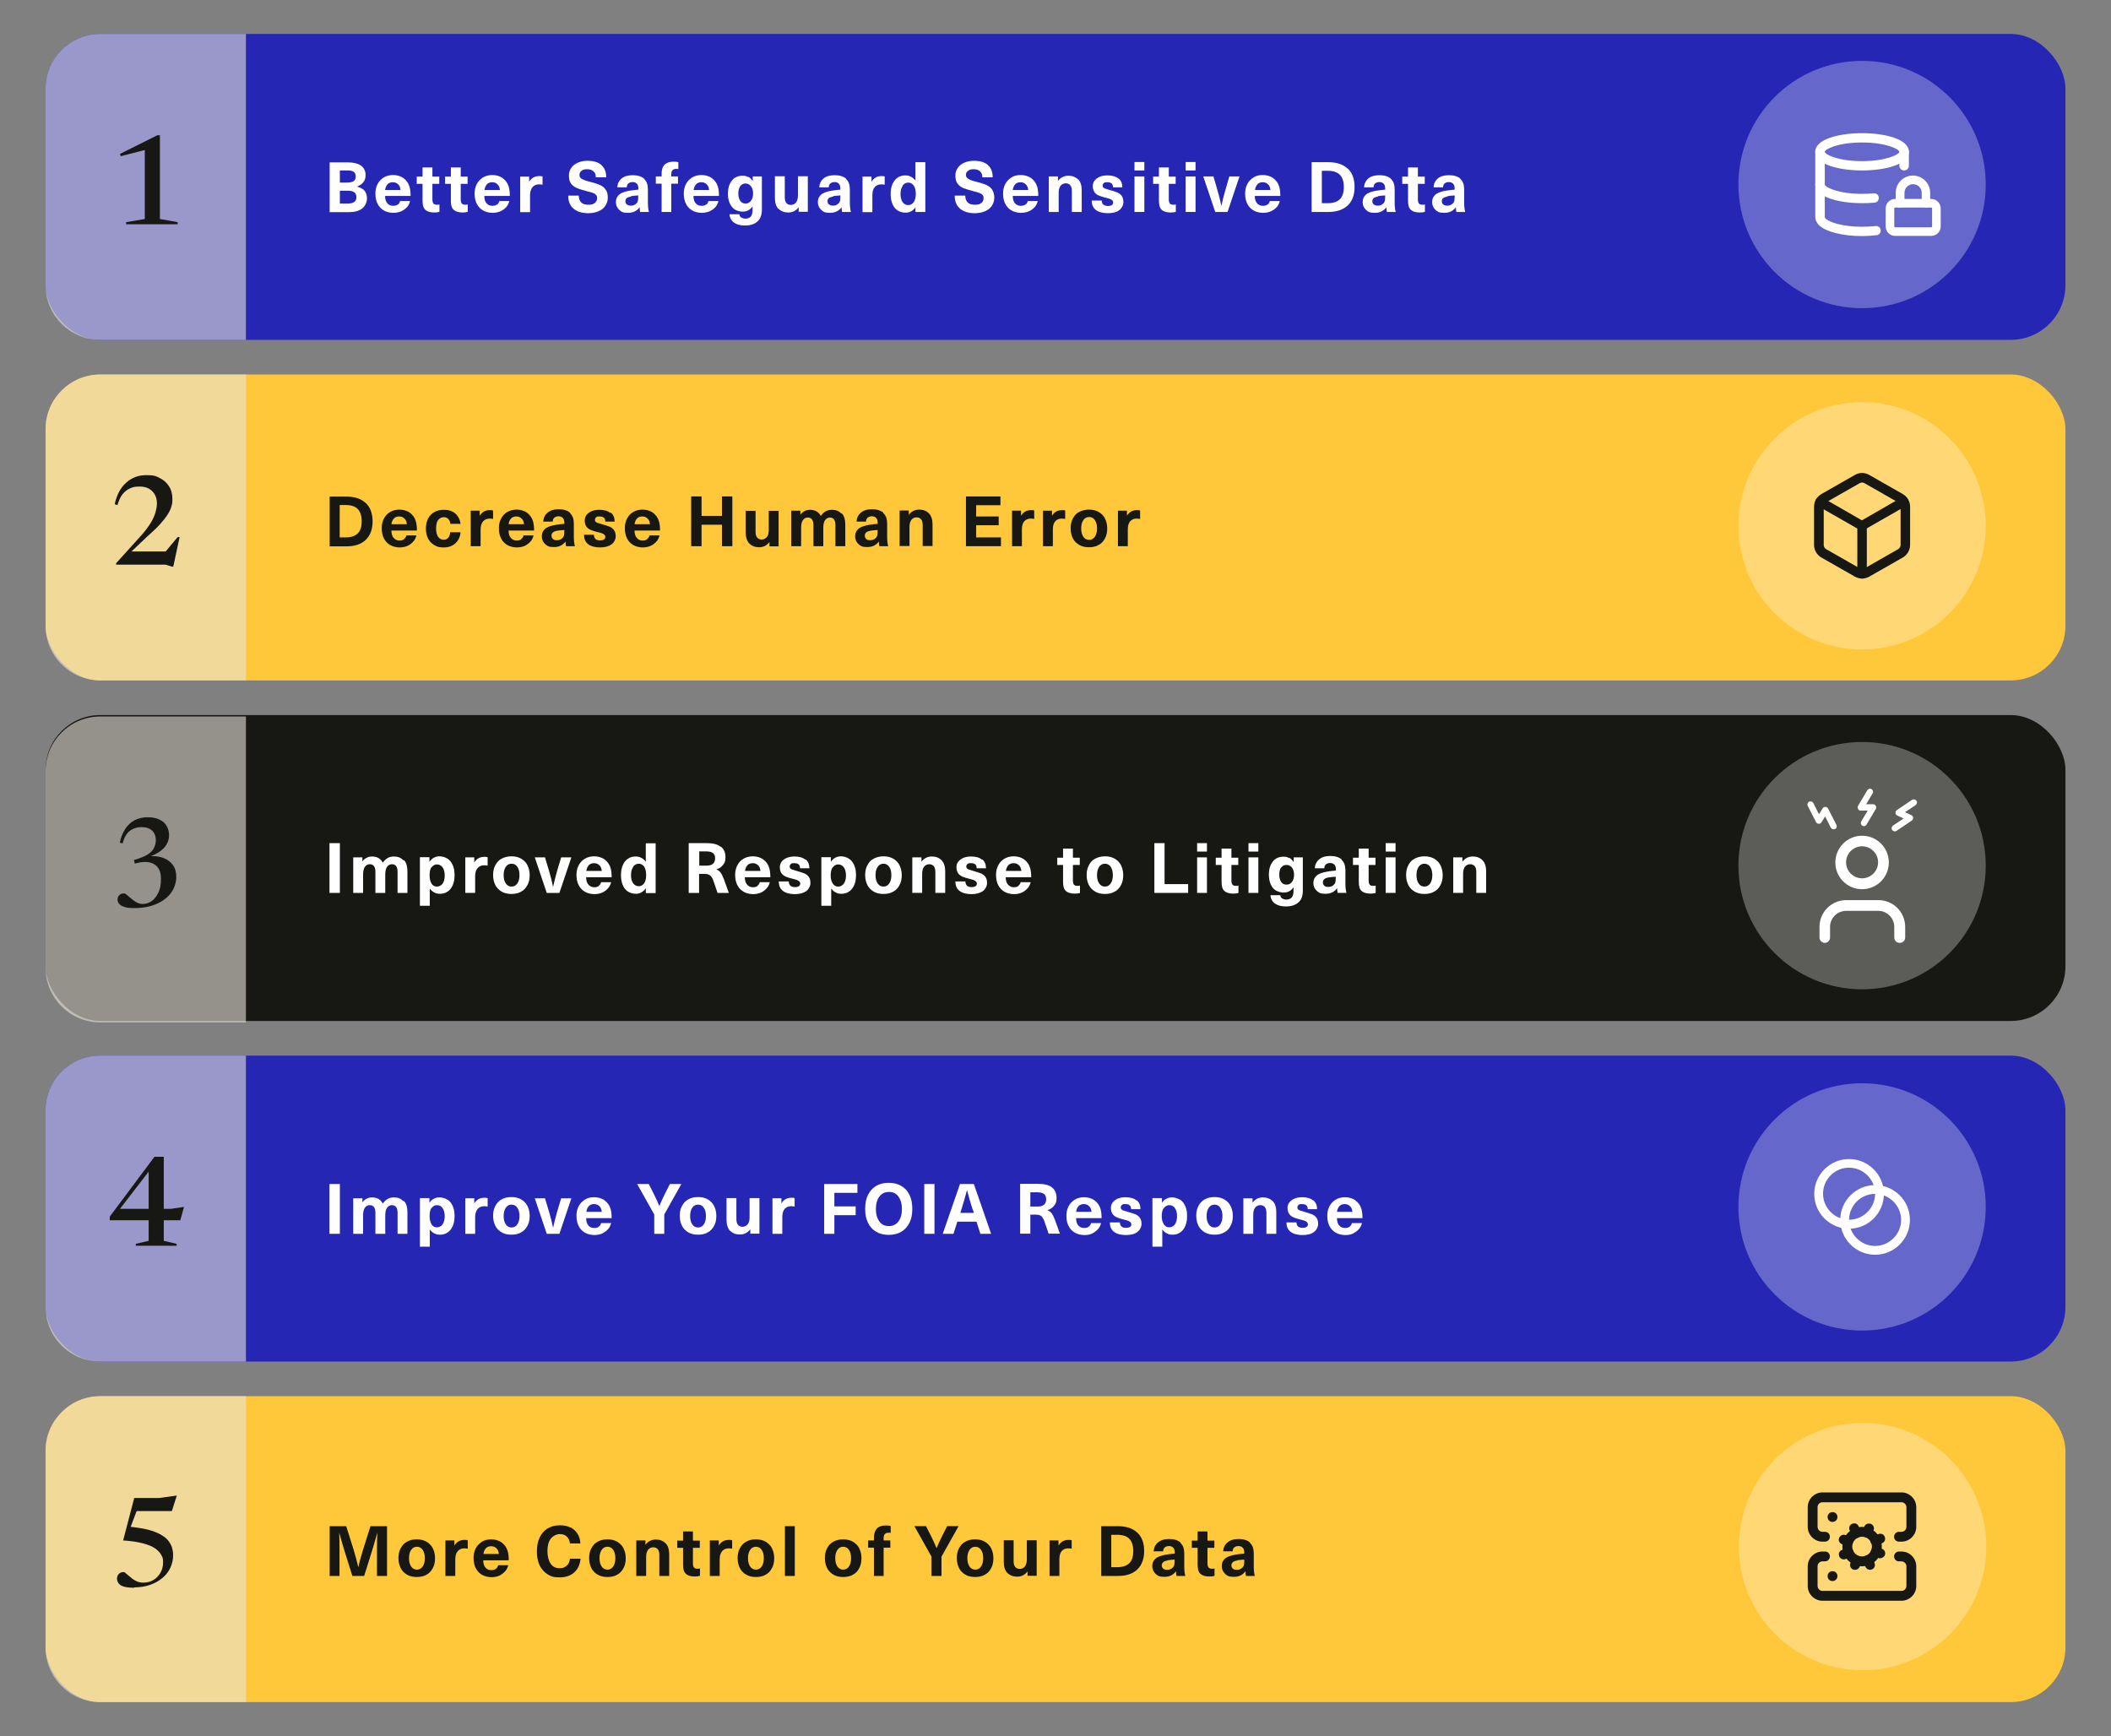 <?xml version="1.0" encoding="UTF-8"?>
<svg xmlns="http://www.w3.org/2000/svg" version="1.1" viewBox="0 0 1200 987">
  <rect x="0" y="0" width="1200" height="987" fill="#808080" stroke="none"/>
  <defs>
    <style>
      .cls-1 {
        fill: #e7e4db;
        isolation: isolate;
        opacity: .6;
      }

      .cls-2 {
        fill: #171713;
      }

      .cls-3 {
        opacity: .3;
      }

      .cls-3, .cls-4 {
        fill: #fff;
      }

      .cls-5 {
        fill: #ffc83a;
      }

      .cls-6 {
        fill: #2526b3;
      }
    </style>
  </defs>
  <!-- Generator: Adobe Illustrator 28.7.1, SVG Export Plug-In . SVG Version: 1.2.0 Build 142)  -->
  <g>
    <g id="Layer_1">
      <rect class="cls-6" x="25.9" y="19.3" width="1148.2" height="173.9" rx="31.1" ry="31.1"/>
      <rect class="cls-5" x="25.9" y="212.9" width="1148.2" height="173.9" rx="31.1" ry="31.1"/>
      <rect class="cls-6" x="25.9" y="600.1" width="1148.2" height="173.9" rx="31.1" ry="31.1"/>
      <rect class="cls-2" x="25.9" y="406.5" width="1148.2" height="173.9" rx="31.1" ry="31.1"/>
      <rect class="cls-5" x="25.9" y="793.7" width="1148.2" height="173.9" rx="31.1" ry="31.1"/>
      <g>
        <path class="cls-4" d="M205.2,94.1c1.7,1.3,2.6,3.1,2.6,5.3s-.4,3-1.2,4.1-2,1.9-3.7,2.6h0c1.9.5,3.4,1.2,4.3,2.3.9,1.1,1.4,2.5,1.4,4.4s-.9,4.3-2.7,5.7-4.3,2.1-7.4,2.1h-11.1v-28.3h10.2c3.4,0,6,.7,7.7,1.9h0ZM193.2,103.8h4.1c1.7,0,2.9-.3,3.7-.8s1.2-1.4,1.2-2.7-.4-2-1.1-2.6c-.7-.5-1.9-.8-3.5-.8h-4.4v6.9h0ZM193.2,115.7h4.3c1.8,0,3.1-.3,3.9-.9.8-.6,1.2-1.5,1.2-2.7s-.4-2.2-1.2-2.8c-.8-.6-2.1-.9-4-.9h-4.2v7.2h0Z"/>
        <path class="cls-4" d="M226.1,116.4c.7-.5,1.1-1.2,1.3-2.1h5.7c-.3,1.2-.8,2.4-1.7,3.4-.9,1-2,1.8-3.3,2.4-1.4.6-2.9.9-4.6.9s-3.9-.5-5.4-1.4c-1.5-.9-2.7-2.2-3.5-3.8-.8-1.6-1.2-3.5-1.2-5.7s.4-3.8,1.2-5.4,2-2.8,3.5-3.8c1.5-.9,3.3-1.4,5.4-1.4s4.3.6,5.9,1.8c1.6,1.2,2.8,2.8,3.4,4.9.4,1.3.6,3.1.6,5.2h-14.5c0,2,.5,3.4,1.4,4.3.8.9,1.9,1.3,3.2,1.3s2-.3,2.7-.8ZM220.4,104.7c-.8.7-1.3,1.9-1.5,3.3h8.8c-.2-1.5-.6-2.6-1.5-3.3-.8-.8-1.8-1.1-3-1.1s-2.1.4-2.9,1.1h0Z"/>
        <path class="cls-4" d="M249.8,116.1v4.3c-.9.3-1.8.4-2.9.4-2.3,0-4-.5-5.1-1.5s-1.6-2.7-1.6-5v-9.8h-3.3v-4.1h3.3v-5.2h5.6v5.2h3.9v4.1h-3.9v8.8c0,1.1.2,1.9.6,2.4s1.1.7,2,.7,1,0,1.4-.2h0Z"/>
        <path class="cls-4" d="M265.9,116.1v4.3c-.9.3-1.8.4-2.9.4-2.3,0-4-.5-5.1-1.5s-1.6-2.7-1.6-5v-9.8h-3.3v-4.1h3.3v-5.2h5.6v5.2h3.9v4.1h-3.9v8.8c0,1.1.2,1.9.6,2.4s1.1.7,2,.7,1,0,1.4-.2h0Z"/>
        <path class="cls-4" d="M282.5,116.4c.7-.5,1.1-1.2,1.3-2.1h5.7c-.3,1.2-.8,2.4-1.7,3.4-.9,1-2,1.8-3.3,2.4-1.4.6-2.9.9-4.6.9s-3.9-.5-5.4-1.4c-1.5-.9-2.7-2.2-3.5-3.8-.8-1.6-1.2-3.5-1.2-5.7s.4-3.8,1.2-5.4,2-2.8,3.5-3.8c1.5-.9,3.3-1.4,5.4-1.4s4.3.6,5.9,1.8c1.6,1.2,2.8,2.8,3.4,4.9.4,1.3.6,3.1.6,5.2h-14.5c0,2,.5,3.4,1.4,4.3.8.9,1.9,1.3,3.2,1.3s2-.3,2.7-.8ZM276.9,104.7c-.8.7-1.3,1.9-1.5,3.3h8.8c-.2-1.5-.6-2.6-1.5-3.3-.8-.8-1.8-1.1-3-1.1s-2.1.4-2.9,1.1h0Z"/>
        <path class="cls-4" d="M308.4,100.2v4.8c-.7-.1-1.3-.2-1.8-.2-1.7,0-3,.5-3.9,1.6s-1.4,2.6-1.4,4.6v9.6h-5.6v-20.2h5.1v2.9h0c.7-1.1,1.5-1.9,2.4-2.4.9-.5,2-.8,3.2-.8s1.3,0,1.8.2h0Z"/>
        <path class="cls-4" d="M341.9,93.9c1.8,1.6,2.7,3.9,2.7,6.9h-5.9c0-1.5-.4-2.6-1.3-3.4-.9-.8-2.1-1.2-3.7-1.2s-2.4.3-3.1.9c-.8.6-1.2,1.3-1.2,2.2s.2,1.3.6,1.8,1,.8,1.9,1.2,2.1.7,3.7,1.1c2.2.6,4,1.1,5.3,1.7,1.4.6,2.5,1.4,3.3,2.6.9,1.1,1.3,2.7,1.3,4.6s-.5,3.3-1.4,4.7-2.2,2.4-3.9,3.1-3.6,1.1-5.8,1.1c-3.6,0-6.4-.9-8.4-2.6-2-1.7-3-4.2-3-7.4h6c0,1.7.5,3,1.4,3.9.9.9,2.3,1.3,4.1,1.3s2.7-.3,3.6-1c.9-.7,1.3-1.5,1.3-2.7s-.2-1.4-.6-1.9-1-.8-1.7-1.1c-.7-.3-1.9-.6-3.5-1-2.3-.6-4.1-1.2-5.5-1.7-1.4-.6-2.5-1.4-3.4-2.5-.9-1.1-1.3-2.7-1.3-4.6s.4-3.1,1.3-4.4,2.1-2.3,3.7-3c1.6-.7,3.4-1.1,5.5-1.1,3.5,0,6.2.8,8,2.4h0Z"/>
        <path class="cls-4" d="M366.1,101.7c1.5,1.3,2.2,3.3,2.2,6v7.3c0,2.3.2,4.1.6,5.5h-5c-.2-.8-.3-1.7-.3-2.7h0c-1.5,2.1-3.7,3.2-6.6,3.2s-3.8-.6-5-1.7c-1.2-1.2-1.9-2.6-1.9-4.4s.6-3.1,1.8-4.2,3.2-1.8,6-2.3c1.7-.3,3.4-.4,5-.6v-.7c0-1.2-.3-2.1-.9-2.7-.6-.6-1.4-.9-2.4-.9s-1.8.3-2.4.8c-.6.5-.9,1.3-.9,2.2h-5.4c.1-2,.9-3.7,2.4-5,1.5-1.3,3.6-1.9,6.4-1.9s5,.7,6.5,2h0ZM358.8,111.7c-1.2.2-2,.5-2.5.9-.5.4-.8,1-.8,1.8s.3,1.4.8,1.8,1.2.7,2.2.7,1.2,0,1.8-.3c.6-.2,1-.5,1.4-.9.5-.4.8-1,.9-1.5s.2-1.3.2-2.3v-.8c-1.6.1-2.9.2-4.1.4h0Z"/>
        <path class="cls-4" d="M382.3,96.7c-.5.5-.7,1.3-.7,2.4v1.2h3.8v4.1h-3.8v16.1h-5.5v-16.1h-3.3v-4.1h3.3v-1.8c0-2.2.6-3.8,1.7-4.9,1.1-1.1,2.8-1.7,5-1.7s1.8.1,2.8.3v3.9c-.2,0-.6-.1-1-.1-1,0-1.8.2-2.2.7h0Z"/>
        <path class="cls-4" d="M401.4,116.4c.7-.5,1.1-1.2,1.3-2.1h5.7c-.3,1.2-.8,2.4-1.7,3.4-.9,1-2,1.8-3.3,2.4-1.4.6-2.9.9-4.6.9s-3.9-.5-5.4-1.4c-1.5-.9-2.7-2.2-3.5-3.8-.8-1.6-1.2-3.5-1.2-5.7s.4-3.8,1.2-5.4,2-2.8,3.5-3.8c1.5-.9,3.3-1.4,5.4-1.4s4.3.6,5.9,1.8c1.6,1.2,2.8,2.8,3.4,4.9.4,1.3.6,3.1.6,5.2h-14.5c0,2,.5,3.4,1.4,4.3.8.9,1.9,1.3,3.2,1.3s2-.3,2.7-.8ZM395.8,104.7c-.8.7-1.3,1.9-1.5,3.3h8.8c-.2-1.5-.6-2.6-1.5-3.3-.8-.8-1.8-1.1-3-1.1s-2.1.4-2.9,1.1h0Z"/>
        <path class="cls-4" d="M425.4,100.5c.9.5,1.7,1.3,2.5,2.5h0v-2.7h5.2v18.9c0,3-.9,5.2-2.5,6.7-1.7,1.5-4,2.3-7,2.3s-4.9-.6-6.4-1.7-2.4-2.7-2.5-4.7h5.6c0,.8.4,1.4,1,1.8.6.4,1.5.7,2.5.7s2.3-.4,3-1.2c.7-.8,1-2.1,1-4v-1.8h0c-.7,1.1-1.6,1.8-2.5,2.3-.9.5-2,.7-3.2.7s-3.1-.4-4.4-1.2c-1.2-.8-2.2-2-2.9-3.6-.7-1.6-1-3.4-1-5.4s.3-3.9,1-5.4,1.7-2.8,2.9-3.6c1.3-.8,2.7-1.2,4.4-1.2s2.3.3,3.2.8h0ZM420.8,105.8c-.7,1-1.1,2.4-1.1,4.2s.4,3.1,1.1,4.2c.7,1,1.7,1.5,3,1.5s2.3-.5,3.1-1.6c.8-1,1.2-2.4,1.2-4.1s-.4-3.1-1.2-4.1c-.8-1-1.8-1.6-3.1-1.6s-2.2.5-3,1.5Z"/>
        <path class="cls-4" d="M442.5,118.8c-1.3-1.4-2-3.5-2-6.2v-12.4h5.6v11.9c0,1.5.3,2.6.9,3.3.6.7,1.5,1.1,2.6,1.1s2.2-.5,2.9-1.4,1.1-2.3,1.1-4.1v-10.8h5.6v20.2h-5.2v-2.6h0c-.7.9-1.5,1.7-2.5,2.2s-2.1.8-3.4.8c-2.3,0-4.1-.7-5.5-2.1h0Z"/>
        <path class="cls-4" d="M480.9,101.7c1.5,1.3,2.2,3.3,2.2,6v7.3c0,2.3.2,4.1.6,5.5h-5c-.2-.8-.3-1.7-.3-2.7h0c-1.5,2.1-3.7,3.2-6.6,3.2s-3.8-.6-5-1.7c-1.2-1.2-1.9-2.6-1.9-4.4s.6-3.1,1.8-4.2,3.2-1.8,6-2.3c1.7-.3,3.4-.4,5-.6v-.7c0-1.2-.3-2.1-.9-2.7-.6-.6-1.4-.9-2.4-.9s-1.8.3-2.4.8c-.6.5-.9,1.3-.9,2.2h-5.4c.1-2,.9-3.7,2.4-5s3.6-1.9,6.4-1.9,5,.7,6.5,2h0ZM473.7,111.7c-1.2.2-2,.5-2.5.9-.5.4-.8,1-.8,1.8s.3,1.4.8,1.8,1.2.7,2.2.7,1.2,0,1.8-.3c.6-.2,1-.5,1.4-.9.5-.4.8-1,.9-1.5s.2-1.3.2-2.3v-.8c-1.6.1-2.9.2-4.1.4h0Z"/>
        <path class="cls-4" d="M502.9,100.2v4.8c-.7-.1-1.3-.2-1.8-.2-1.7,0-3,.5-3.9,1.6s-1.3,2.6-1.3,4.6v9.6h-5.6v-20.2h5.1v2.9h0c.7-1.1,1.5-1.9,2.4-2.4.9-.5,2-.8,3.2-.8s1.3,0,1.8.2h0Z"/>
        <path class="cls-4" d="M520.4,120.5v-2.7h0c-.6,1-1.4,1.8-2.5,2.3-1,.6-2.2.8-3.3.8s-3.1-.4-4.4-1.3c-1.3-.9-2.3-2.1-2.9-3.7-.7-1.6-1-3.5-1-5.6s.3-4,1-5.6c.7-1.6,1.6-2.8,2.9-3.7,1.3-.9,2.7-1.3,4.4-1.3s2.3.3,3.3.8,1.8,1.2,2.5,2.2h0v-10.5h5.6v28.3h-5.4ZM513.1,105.7c-.8,1.2-1.2,2.7-1.2,4.6s.4,3.5,1.2,4.6c.8,1.2,1.9,1.7,3.2,1.7s2.3-.6,3.1-1.7c.8-1.1,1.2-2.7,1.2-4.7s-.4-3.6-1.2-4.7c-.8-1.1-1.8-1.7-3.1-1.7s-2.4.6-3.2,1.7Z"/>
        <path class="cls-4" d="M561.6,93.9c1.8,1.6,2.7,3.9,2.7,6.9h-5.9c0-1.5-.4-2.6-1.3-3.4-.8-.8-2.1-1.2-3.7-1.2s-2.3.3-3.1.9c-.8.6-1.2,1.3-1.2,2.2s.2,1.3.6,1.8c.4.4,1,.8,1.9,1.2s2.1.7,3.7,1.1c2.2.6,4,1.1,5.3,1.7,1.3.6,2.5,1.4,3.3,2.6s1.3,2.7,1.3,4.6-.5,3.3-1.4,4.7-2.2,2.4-3.9,3.1-3.6,1.1-5.8,1.1c-3.6,0-6.4-.9-8.4-2.6-2-1.7-3-4.2-3-7.4h6c0,1.7.5,3,1.4,3.9s2.3,1.3,4.1,1.3,2.7-.3,3.6-1,1.3-1.5,1.3-2.7-.2-1.4-.6-1.9c-.4-.5-1-.8-1.7-1.1-.7-.3-1.9-.6-3.5-1-2.3-.6-4.1-1.2-5.5-1.7s-2.5-1.4-3.4-2.5-1.3-2.7-1.3-4.6.4-3.1,1.3-4.4,2.1-2.3,3.7-3,3.4-1.1,5.5-1.1c3.5,0,6.2.8,8,2.4h0Z"/>
        <path class="cls-4" d="M582.9,116.4c.7-.5,1.1-1.2,1.3-2.1h5.7c-.3,1.2-.8,2.4-1.7,3.4s-2,1.8-3.3,2.4c-1.4.6-2.9.9-4.6.9s-3.9-.5-5.4-1.4c-1.5-.9-2.7-2.2-3.5-3.8-.8-1.6-1.2-3.5-1.2-5.7s.4-3.8,1.2-5.4c.8-1.6,2-2.8,3.5-3.8s3.3-1.4,5.4-1.4,4.3.6,5.9,1.8,2.8,2.8,3.4,4.9c.4,1.3.6,3.1.6,5.2h-14.5c0,2,.5,3.4,1.4,4.3.8.9,1.9,1.3,3.2,1.3s2-.3,2.7-.8ZM577.2,104.7c-.8.7-1.3,1.9-1.5,3.3h8.8c-.2-1.5-.6-2.6-1.5-3.3-.8-.8-1.8-1.1-3-1.1s-2.1.4-2.9,1.1h0Z"/>
        <path class="cls-4" d="M612.9,101.9c1.3,1.4,2,3.5,2,6.2v12.4h-5.6v-11.9c0-1.5-.3-2.6-.9-3.3s-1.5-1.1-2.6-1.1-2.2.5-2.9,1.4c-.7.9-1.1,2.3-1.1,4.1v10.8h-5.6v-20.2h5.2v2.6h0c.7-.9,1.5-1.7,2.5-2.2,1-.5,2.1-.8,3.4-.8,2.3,0,4.1.7,5.5,2.1h0Z"/>
        <path class="cls-4" d="M635.8,101.4c1.5,1.2,2.2,2.9,2.2,5.1h-5.3c0-2-1.1-2.9-3.2-2.9s-1.5.2-2,.5c-.5.3-.7.8-.7,1.4s.2.9.4,1.1c.3.3.7.5,1.3.7.6.2,1.4.4,2.6.8,1.7.4,3,.9,4,1.3s1.8,1,2.5,1.9c.7.9,1,2.1,1,3.6s-.8,3.4-2.4,4.6-3.8,1.7-6.5,1.7-5.1-.6-6.7-1.8c-1.6-1.2-2.4-3-2.4-5.4h5.7c0,1,.3,1.8.9,2.3s1.5.8,2.6.8,1.7-.2,2.2-.5c.5-.3.8-.8.8-1.4s-.2-1-.5-1.3-.8-.6-1.3-.8c-.6-.2-1.5-.5-2.8-.8-1.6-.4-2.8-.8-3.7-1.2-.9-.4-1.7-.9-2.3-1.8s-1-2-1-3.4.3-2.3,1-3.2c.7-.9,1.7-1.7,2.9-2.2s2.7-.8,4.4-.8c2.7,0,4.8.6,6.2,1.8h0Z"/>
        <path class="cls-4" d="M644.9,96.9v-4.8h5.6v4.8h-5.6ZM644.9,120.5v-20.2h5.6v20.2h-5.6Z"/>
        <path class="cls-4" d="M668.4,116.1v4.3c-.8.3-1.8.4-2.9.4-2.3,0-4-.5-5.1-1.5s-1.6-2.7-1.6-5v-9.8h-3.3v-4.1h3.3v-5.2h5.6v5.2h3.9v4.1h-3.9v8.8c0,1.1.2,1.9.6,2.4.4.5,1.1.7,2,.7s1,0,1.4-.2h0Z"/>
        <path class="cls-4" d="M674,96.9v-4.8h5.6v4.8h-5.6ZM674,120.5v-20.2h5.6v20.2h-5.6Z"/>
        <path class="cls-4" d="M690.8,120.5l-6.8-20.2h5.8l2.3,8c.9,3,1.6,5.9,2.2,8.8h0c.6-2.9,1.3-5.8,2.2-8.8l2.3-8h5.8l-6.8,20.2h-7.3Z"/>
        <path class="cls-4" d="M720.5,116.4c.7-.5,1.1-1.2,1.3-2.1h5.7c-.3,1.2-.8,2.4-1.7,3.4s-2,1.8-3.3,2.4c-1.4.6-2.9.9-4.6.9s-3.9-.5-5.4-1.4c-1.5-.9-2.7-2.2-3.5-3.8-.8-1.6-1.2-3.5-1.2-5.7s.4-3.8,1.2-5.4c.8-1.6,2-2.8,3.5-3.8s3.3-1.4,5.4-1.4,4.3.6,5.9,1.8,2.8,2.8,3.4,4.9c.4,1.3.6,3.1.6,5.2h-14.5c0,2,.5,3.4,1.4,4.3.8.9,1.9,1.3,3.2,1.3s2-.3,2.7-.8ZM714.9,104.7c-.8.7-1.3,1.9-1.5,3.3h8.8c-.2-1.5-.6-2.6-1.5-3.3-.8-.8-1.8-1.1-3-1.1s-2.1.4-2.9,1.1h0Z"/>
        <path class="cls-4" d="M766.1,95.8c2.6,2.4,3.9,5.9,3.9,10.5s-1.3,8-3.9,10.5c-2.6,2.4-6.3,3.7-11.1,3.7h-9.4v-28.3h9.4c4.8,0,8.5,1.2,11.1,3.7ZM751.4,115.5h3.5c3,0,5.3-.8,6.8-2.3,1.5-1.5,2.2-3.8,2.2-6.9s-.8-5.4-2.2-6.9c-1.5-1.5-3.8-2.3-6.8-2.3h-3.5v18.3h0Z"/>
        <path class="cls-4" d="M790.6,101.7c1.5,1.3,2.2,3.3,2.2,6v7.3c0,2.3.2,4.1.6,5.5h-5c-.2-.8-.3-1.7-.3-2.7h0c-1.5,2.1-3.7,3.2-6.6,3.2s-3.8-.6-5-1.7-1.9-2.6-1.9-4.4.6-3.1,1.8-4.2,3.2-1.8,6-2.3c1.7-.3,3.4-.4,5-.6v-.7c0-1.2-.3-2.1-.9-2.7-.6-.6-1.4-.9-2.4-.9s-1.8.3-2.4.8c-.6.5-.9,1.3-.9,2.2h-5.4c.1-2,.9-3.7,2.4-5s3.6-1.9,6.4-1.9,5,.7,6.5,2h0ZM783.4,111.7c-1.2.2-2,.5-2.5.9-.5.4-.8,1-.8,1.8s.3,1.4.8,1.8,1.2.7,2.2.7,1.2,0,1.8-.3c.6-.2,1-.5,1.4-.9.5-.4.8-1,.9-1.5s.2-1.3.2-2.3v-.8c-1.6.1-2.9.2-4.1.4h0Z"/>
        <path class="cls-4" d="M810,116.1v4.3c-.8.3-1.8.4-2.9.4-2.3,0-4-.5-5.1-1.5s-1.6-2.7-1.6-5v-9.8h-3.3v-4.1h3.3v-5.2h5.6v5.2h3.9v4.1h-3.9v8.8c0,1.1.2,1.9.6,2.4.4.5,1.1.7,2,.7s1,0,1.4-.2h0Z"/>
        <path class="cls-4" d="M830.1,101.7c1.5,1.3,2.2,3.3,2.2,6v7.3c0,2.3.2,4.1.6,5.5h-5c-.2-.8-.3-1.7-.3-2.7h0c-1.5,2.1-3.7,3.2-6.6,3.2s-3.8-.6-5-1.7-1.9-2.6-1.9-4.4.6-3.1,1.8-4.2,3.2-1.8,6-2.3c1.7-.3,3.4-.4,5-.6v-.7c0-1.2-.3-2.1-.9-2.7-.6-.6-1.4-.9-2.4-.9s-1.8.3-2.4.8c-.6.5-.9,1.3-.9,2.2h-5.4c.1-2,.9-3.7,2.4-5s3.6-1.9,6.4-1.9,5,.7,6.5,2h0ZM822.9,111.7c-1.2.2-2,.5-2.5.9-.5.4-.8,1-.8,1.8s.3,1.4.8,1.8,1.2.7,2.2.7,1.2,0,1.8-.3c.6-.2,1-.5,1.4-.9.5-.4.8-1,.9-1.5s.2-1.3.2-2.3v-.8c-1.6.1-2.9.2-4.1.4h0Z"/>
      </g>
      <g>
        <path class="cls-4" d="M187.3,701.4v-28.3h5.9v28.3h-5.9Z"/>
        <path class="cls-4" d="M229.7,682.8c1.3,1.4,1.9,3.5,1.9,6.2v12.4h-5.6v-11.9c0-1.5-.3-2.6-.8-3.3-.6-.7-1.3-1.1-2.4-1.1s-2.1.5-2.8,1.5-1,2.5-1,4.4v10.4h-5.6v-12.2c0-1.3-.3-2.3-.8-3-.5-.7-1.3-1.1-2.4-1.1s-2.1.5-2.8,1.5-1,2.5-1,4.4v10.4h-5.6v-20.2h5.2v2.3h0c.7-1,1.6-1.7,2.5-2.1.9-.5,2-.7,3.1-.7s2.6.3,3.6.9c1,.6,1.8,1.5,2.4,2.6.8-1.1,1.7-2,2.7-2.6,1-.6,2.2-.9,3.7-.9,2.2,0,3.9.7,5.2,2.1h0Z"/>
        <path class="cls-4" d="M254.5,682c1.3.9,2.2,2.1,2.9,3.7s1,3.5,1,5.6-.3,4-1,5.6c-.7,1.6-1.6,2.8-2.9,3.7-1.3.9-2.7,1.3-4.4,1.3s-2.3-.3-3.3-.8-1.8-1.2-2.5-2.2h0v9.8h-5.6v-27.6h5.4v2.7h0c.6-1,1.4-1.8,2.5-2.3,1-.6,2.1-.8,3.3-.8s3.1.4,4.4,1.3h0ZM245.3,686.6c-.8,1.1-1.1,2.7-1.1,4.7s.4,3.5,1.1,4.7,1.8,1.7,3.1,1.7,2.4-.6,3.2-1.7c.8-1.2,1.2-2.7,1.2-4.6s-.4-3.5-1.2-4.6c-.8-1.2-1.9-1.7-3.2-1.7s-2.3.6-3.1,1.7h0Z"/>
        <path class="cls-4" d="M277.2,681.1v4.8c-.7-.1-1.3-.2-1.8-.2-1.7,0-3,.5-3.9,1.6s-1.4,2.6-1.4,4.6v9.5h-5.6v-20.2h5.1v2.9h0c.7-1.1,1.5-1.9,2.4-2.4.9-.5,2-.8,3.2-.8s1.3,0,1.8.2h0Z"/>
        <path class="cls-4" d="M296.2,681.8c1.5.9,2.8,2.1,3.6,3.7s1.3,3.5,1.3,5.7-.4,4.1-1.3,5.7c-.9,1.6-2,2.9-3.6,3.7-1.5.9-3.4,1.3-5.5,1.3s-3.9-.4-5.5-1.3c-1.5-.9-2.8-2.1-3.6-3.7s-1.3-3.5-1.3-5.7.4-4.1,1.3-5.7c.9-1.6,2-2.9,3.6-3.7,1.5-.9,3.4-1.3,5.5-1.3s3.9.4,5.5,1.3ZM287.5,686.6c-.8,1.2-1.2,2.7-1.2,4.7s.4,3.5,1.2,4.7,1.9,1.8,3.3,1.8,2.5-.6,3.3-1.8,1.2-2.7,1.2-4.7-.4-3.5-1.2-4.7-1.9-1.8-3.3-1.8-2.5.6-3.3,1.8Z"/>
        <path class="cls-4" d="M310.8,701.4l-6.8-20.2h5.8l2.4,8c.9,3,1.6,5.9,2.2,8.8h0c.6-2.9,1.4-5.8,2.2-8.8l2.4-8h5.8l-6.8,20.2h-7.3Z"/>
        <path class="cls-4" d="M340.4,697.3c.7-.5,1.1-1.2,1.3-2h5.7c-.3,1.2-.8,2.4-1.7,3.4-.9,1-2,1.8-3.3,2.5-1.4.6-2.9.9-4.6.9s-3.9-.5-5.4-1.4-2.7-2.2-3.5-3.8c-.8-1.6-1.2-3.5-1.2-5.7s.4-3.8,1.2-5.4,2-2.8,3.5-3.8,3.3-1.4,5.4-1.4,4.3.6,5.9,1.8c1.6,1.2,2.8,2.8,3.4,4.9.4,1.3.6,3.1.6,5.2h-14.5c0,2,.5,3.4,1.4,4.3.8.9,1.9,1.3,3.2,1.3s2-.3,2.7-.8h0ZM334.8,685.6c-.8.7-1.3,1.9-1.5,3.3h8.8c-.2-1.5-.6-2.6-1.5-3.3-.8-.8-1.8-1.1-3-1.1s-2.1.4-2.9,1.1h0Z"/>
        <path class="cls-4" d="M377.8,701.4h-5.9v-11l-9.7-17.3h6.6l2.7,5.3c1.2,2.4,2.3,4.8,3.3,7.2h0c1-2.4,2.1-4.8,3.3-7.2l2.7-5.3h6.5l-9.7,17.3v11h0Z"/>
        <path class="cls-4" d="M402.3,681.8c1.5.9,2.8,2.1,3.6,3.7s1.3,3.5,1.3,5.7-.4,4.1-1.3,5.7c-.9,1.6-2,2.9-3.6,3.7-1.5.9-3.4,1.3-5.5,1.3s-3.9-.4-5.5-1.3c-1.5-.9-2.8-2.1-3.6-3.7s-1.3-3.5-1.3-5.7.4-4.1,1.3-5.7c.9-1.6,2-2.9,3.6-3.7,1.5-.9,3.4-1.3,5.5-1.3s3.9.4,5.5,1.3ZM393.5,686.6c-.8,1.2-1.2,2.7-1.2,4.7s.4,3.5,1.2,4.7,1.9,1.8,3.3,1.8,2.5-.6,3.3-1.8,1.2-2.7,1.2-4.7-.4-3.5-1.2-4.7-1.9-1.8-3.3-1.8-2.5.6-3.3,1.8Z"/>
        <path class="cls-4" d="M415,699.7c-1.3-1.4-2-3.5-2-6.2v-12.4h5.6v11.9c0,1.5.3,2.6.9,3.3.6.7,1.5,1.1,2.6,1.1s2.1-.5,2.9-1.4,1.1-2.3,1.1-4.1v-10.8h5.6v20.2h-5.2v-2.5h0c-.7.9-1.5,1.7-2.5,2.2-1,.5-2.1.8-3.4.8-2.3,0-4.1-.7-5.5-2.1h0Z"/>
        <path class="cls-4" d="M451.7,681.1v4.8c-.7-.1-1.3-.2-1.8-.2-1.7,0-3,.5-3.9,1.6s-1.3,2.6-1.3,4.6v9.5h-5.6v-20.2h5.1v2.9h0c.7-1.1,1.4-1.9,2.4-2.4.9-.5,2-.8,3.2-.8s1.3,0,1.8.2h0Z"/>
        <path class="cls-4" d="M474.3,678.1v7.7h12.1v5h-12.1v10.6h-5.8v-28.3h18.9v5h-13.1Z"/>
        <path class="cls-4" d="M512.4,674.2c2,1.2,3.6,2.9,4.6,5.1,1.1,2.2,1.6,4.8,1.6,7.9s-.5,5.7-1.6,7.9c-1.1,2.2-2.6,3.9-4.6,5.1s-4.4,1.8-7.2,1.8-5.2-.6-7.2-1.8c-2-1.2-3.6-2.9-4.6-5.1-1.1-2.2-1.6-4.8-1.6-7.9s.5-5.7,1.6-7.9c1.1-2.2,2.6-3.9,4.6-5.1s4.4-1.8,7.2-1.8,5.2.6,7.2,1.8ZM499.9,680.2c-1.3,1.7-2,4.1-2,7.1s.7,5.3,2,7.1,3.1,2.6,5.4,2.6,4.1-.9,5.4-2.6,2-4.1,2-7.1-.7-5.3-2-7.1-3.1-2.6-5.4-2.6-4.1.9-5.4,2.6Z"/>
        <path class="cls-4" d="M525.4,701.4v-28.3h5.8v28.3h-5.8Z"/>
        <path class="cls-4" d="M544.2,694.5l-2.2,6.9h-6.1l9.8-28.3h7.9l9.8,28.3h-6.1l-2.2-6.9h-10.9ZM552.9,687.6c-1.3-4.1-2.4-7.8-3.2-11.1h0c-1,3.7-2,7.4-3.2,11.1l-.6,1.9h7.7l-.6-1.9h0Z"/>
        <path class="cls-4" d="M598.1,675.1c1.7,1.4,2.5,3.4,2.5,5.9s-.5,3.2-1.4,4.4-2.2,2.1-3.8,2.5h0c1,.5,1.8,1,2.4,1.8.6.8,1.2,2,1.9,3.8l2.8,7.8h-6.4l-2.3-6.7c-.5-1.5-1.2-2.6-1.8-3.2-.7-.6-1.7-.9-3.1-.9h-3.2v10.8h-5.8v-28.3h10.4c3.5,0,6.1.7,7.8,2.1h0ZM585.7,685.9h4.1c3.3,0,4.9-1.4,4.9-4.2s-1.7-3.9-5.2-3.9h-3.8v8.1Z"/>
        <path class="cls-4" d="M618.9,697.3c.7-.5,1.1-1.2,1.3-2h5.7c-.3,1.2-.8,2.4-1.7,3.4-.9,1-2,1.8-3.3,2.5s-2.9.9-4.6.9-3.9-.5-5.4-1.4c-1.5-.9-2.7-2.2-3.5-3.8-.8-1.6-1.2-3.5-1.2-5.7s.4-3.8,1.2-5.4c.8-1.6,2-2.8,3.5-3.8,1.5-.9,3.3-1.4,5.4-1.4s4.3.6,5.9,1.8,2.8,2.8,3.4,4.9c.4,1.3.6,3.1.6,5.2h-14.5c0,2,.5,3.4,1.4,4.3s1.9,1.3,3.2,1.3,2-.3,2.7-.8h0ZM613.2,685.6c-.8.7-1.3,1.9-1.5,3.3h8.8c-.2-1.5-.6-2.6-1.5-3.3-.8-.8-1.8-1.1-3-1.1s-2.1.4-2.9,1.1h0Z"/>
        <path class="cls-4" d="M646.1,682.3c1.5,1.2,2.2,2.9,2.2,5.1h-5.3c0-2-1.1-2.9-3.2-2.9s-1.5.2-2,.5c-.5.3-.7.8-.7,1.4s.2.9.4,1.1c.3.3.7.5,1.3.7.6.2,1.4.4,2.6.8,1.7.5,3,.9,4,1.3,1,.4,1.8,1,2.5,1.9.7.9,1,2.1,1,3.6s-.8,3.4-2.4,4.6c-1.6,1.2-3.8,1.7-6.5,1.7s-5.1-.6-6.7-1.8-2.4-3-2.4-5.4h5.7c0,1,.3,1.8.9,2.3.6.6,1.5.8,2.6.8s1.7-.2,2.2-.5c.5-.3.8-.8.8-1.4s-.2-1-.5-1.3-.8-.6-1.3-.8-1.5-.5-2.8-.8c-1.6-.4-2.8-.8-3.7-1.2-.9-.4-1.7-1-2.3-1.8s-1-2-1-3.4.3-2.3,1-3.2,1.7-1.7,2.9-2.2,2.7-.8,4.4-.8c2.7,0,4.8.6,6.2,1.8h0Z"/>
        <path class="cls-4" d="M670.9,682c1.3.9,2.2,2.1,2.9,3.7s1,3.5,1,5.6-.3,4-1,5.6c-.7,1.6-1.6,2.8-2.9,3.7-1.3.9-2.7,1.3-4.4,1.3s-2.3-.3-3.3-.8-1.8-1.2-2.5-2.2h0v9.8h-5.6v-27.6h5.4v2.7h0c.6-1,1.4-1.8,2.5-2.3,1-.6,2.2-.8,3.3-.8s3.1.4,4.4,1.3h0ZM661.6,686.6c-.8,1.1-1.2,2.7-1.2,4.7s.4,3.5,1.2,4.7,1.8,1.7,3.1,1.7,2.4-.6,3.2-1.7c.8-1.2,1.2-2.7,1.2-4.6s-.4-3.5-1.2-4.6c-.8-1.2-1.9-1.7-3.2-1.7s-2.3.6-3.1,1.7h0Z"/>
        <path class="cls-4" d="M695.9,681.8c1.5.9,2.8,2.1,3.6,3.7s1.3,3.5,1.3,5.7-.4,4.1-1.3,5.7c-.8,1.6-2,2.9-3.6,3.7-1.5.9-3.4,1.3-5.5,1.3s-3.9-.4-5.5-1.3c-1.5-.9-2.8-2.1-3.6-3.7s-1.3-3.5-1.3-5.7.4-4.1,1.3-5.7c.8-1.6,2-2.9,3.6-3.7,1.5-.9,3.4-1.3,5.5-1.3s3.9.4,5.5,1.3ZM687.1,686.6c-.8,1.2-1.2,2.7-1.2,4.7s.4,3.5,1.2,4.7,1.9,1.8,3.3,1.8,2.5-.6,3.3-1.8c.8-1.2,1.2-2.7,1.2-4.7s-.4-3.5-1.2-4.7c-.8-1.2-1.9-1.8-3.3-1.8s-2.5.6-3.3,1.8Z"/>
        <path class="cls-4" d="M723.5,682.8c1.3,1.4,2,3.5,2,6.2v12.4h-5.6v-11.9c0-1.5-.3-2.6-.9-3.3-.6-.7-1.5-1.1-2.6-1.1s-2.2.5-2.9,1.4c-.7.9-1.1,2.3-1.1,4.1v10.8h-5.6v-20.2h5.2v2.5h0c.7-.9,1.5-1.7,2.5-2.2,1-.5,2.1-.8,3.4-.8,2.3,0,4.1.7,5.5,2.1h0Z"/>
        <path class="cls-4" d="M746.5,682.3c1.5,1.2,2.2,2.9,2.2,5.1h-5.3c0-2-1.1-2.9-3.2-2.9s-1.5.2-2,.5c-.5.3-.7.8-.7,1.4s.2.9.4,1.1c.3.3.7.5,1.3.7.6.2,1.4.4,2.6.8,1.7.5,3,.9,4,1.3,1,.4,1.8,1,2.5,1.9.7.9,1,2.1,1,3.6s-.8,3.4-2.4,4.6c-1.6,1.2-3.8,1.7-6.5,1.7s-5.1-.6-6.7-1.8-2.4-3-2.4-5.4h5.7c0,1,.3,1.8.9,2.3.6.6,1.5.8,2.6.8s1.7-.2,2.2-.5c.5-.3.8-.8.8-1.4s-.2-1-.5-1.3-.8-.6-1.3-.8-1.5-.5-2.8-.8c-1.6-.4-2.8-.8-3.7-1.2-.9-.4-1.7-1-2.3-1.8s-1-2-1-3.4.3-2.3,1-3.2,1.7-1.7,2.9-2.2,2.7-.8,4.4-.8c2.7,0,4.8.6,6.2,1.8h0Z"/>
        <path class="cls-4" d="M767.2,697.3c.7-.5,1.1-1.2,1.3-2h5.7c-.3,1.2-.8,2.4-1.7,3.4-.9,1-2,1.8-3.3,2.5s-2.9.9-4.6.9-3.9-.5-5.4-1.4c-1.5-.9-2.7-2.2-3.5-3.8-.8-1.6-1.2-3.5-1.2-5.7s.4-3.8,1.2-5.4c.8-1.6,2-2.8,3.5-3.8,1.5-.9,3.3-1.4,5.4-1.4s4.3.6,5.9,1.8,2.8,2.8,3.4,4.9c.4,1.3.6,3.1.6,5.2h-14.5c0,2,.5,3.4,1.4,4.3s1.9,1.3,3.2,1.3,2-.3,2.7-.8h0ZM761.5,685.6c-.8.7-1.3,1.9-1.5,3.3h8.8c-.2-1.5-.6-2.6-1.5-3.3-.8-.8-1.8-1.1-3-1.1s-2.1.4-2.9,1.1h0Z"/>
      </g>
      <g>
        <path class="cls-2" d="M207.9,285.9c2.6,2.5,3.9,6,3.9,10.5s-1.3,8-3.9,10.5-6.3,3.7-11.1,3.7h-9.4v-28.3h9.4c4.8,0,8.5,1.2,11.1,3.7ZM193.1,305.5h3.5c3,0,5.3-.8,6.8-2.3,1.5-1.5,2.2-3.8,2.2-6.9s-.8-5.4-2.2-6.9-3.8-2.3-6.8-2.3h-3.5v18.3Z"/>
        <path class="cls-2" d="M229.7,306.4c.7-.5,1.1-1.2,1.3-2h5.7c-.3,1.2-.8,2.4-1.7,3.4-.9,1-2,1.9-3.3,2.5-1.4.6-2.9.9-4.6.9s-3.9-.5-5.4-1.4c-1.5-.9-2.7-2.2-3.5-3.8-.8-1.6-1.2-3.5-1.2-5.7s.4-3.8,1.2-5.4,2-2.9,3.5-3.8c1.5-.9,3.3-1.4,5.4-1.4s4.3.6,5.9,1.8c1.6,1.2,2.8,2.8,3.4,4.9.4,1.4.6,3.1.6,5.2h-14.5c0,2,.5,3.4,1.4,4.3.8.9,1.9,1.4,3.2,1.4s2-.3,2.7-.8h0ZM224,294.7c-.8.7-1.3,1.9-1.5,3.3h8.8c-.2-1.5-.6-2.6-1.5-3.3-.8-.8-1.8-1.1-3-1.1s-2.1.4-2.9,1.1h0Z"/>
        <path class="cls-2" d="M257,290.7c1.4.7,2.5,1.7,3.3,2.9.8,1.2,1.3,2.6,1.5,4.2h-5.8c-.1-1.2-.5-2.1-1.2-2.8-.7-.7-1.5-1-2.6-1s-2.4.6-3.2,1.7-1.1,2.7-1.1,4.7.4,3.6,1.1,4.7c.8,1.1,1.8,1.7,3.2,1.7s1.9-.4,2.6-1.1c.7-.8,1-1.8,1.1-3.1h5.9c-.2,2.6-1.2,4.6-2.9,6.2-1.7,1.6-3.9,2.4-6.6,2.4s-3.8-.4-5.4-1.3c-1.5-.9-2.7-2.1-3.6-3.8-.8-1.6-1.2-3.5-1.2-5.6s.4-4,1.2-5.6c.8-1.6,2-2.9,3.6-3.8s3.3-1.3,5.4-1.3,3.4.3,4.8,1h0Z"/>
        <path class="cls-2" d="M280.3,290.2v4.8c-.7-.1-1.3-.2-1.8-.2-1.7,0-3,.5-3.9,1.6-.9,1-1.4,2.6-1.4,4.6v9.5h-5.6v-20.2h5.1v2.9h0c.7-1.1,1.5-1.9,2.4-2.4.9-.5,2-.8,3.2-.8s1.3,0,1.8.2h0Z"/>
        <path class="cls-2" d="M296.3,306.4c.7-.5,1.1-1.2,1.3-2h5.7c-.3,1.2-.8,2.4-1.7,3.4-.9,1-2,1.9-3.3,2.5-1.4.6-2.9.9-4.6.9s-3.9-.5-5.4-1.4c-1.5-.9-2.7-2.2-3.5-3.8-.8-1.6-1.2-3.5-1.2-5.7s.4-3.8,1.2-5.4,2-2.9,3.5-3.8c1.5-.9,3.3-1.4,5.4-1.4s4.3.6,5.9,1.8c1.6,1.2,2.8,2.8,3.4,4.9.4,1.4.6,3.1.6,5.2h-14.5c0,2,.5,3.4,1.4,4.3.8.9,1.9,1.4,3.2,1.4s2-.3,2.7-.8h0ZM290.6,294.7c-.8.7-1.3,1.9-1.5,3.3h8.8c-.2-1.5-.6-2.6-1.5-3.3-.8-.8-1.8-1.1-3-1.1s-2.1.4-2.9,1.1h0Z"/>
        <path class="cls-2" d="M324,291.7c1.5,1.3,2.2,3.3,2.2,6v7.3c0,2.3.2,4.1.6,5.5h-5c-.2-.8-.3-1.7-.3-2.7h0c-1.5,2.1-3.7,3.2-6.6,3.2s-3.8-.6-5-1.7c-1.2-1.1-1.9-2.6-1.9-4.4s.6-3.1,1.8-4.2,3.2-1.8,6-2.3c1.7-.3,3.4-.5,5-.6v-.7c0-1.2-.3-2.1-.9-2.7s-1.4-.9-2.4-.9-1.8.3-2.4.8c-.6.5-.9,1.3-.9,2.2h-5.4c.1-2,.9-3.7,2.4-5,1.5-1.3,3.6-2,6.4-2s5,.7,6.5,2h0ZM316.8,301.7c-1.2.2-2,.5-2.5,1-.5.4-.8,1-.8,1.8s.3,1.4.8,1.9,1.2.7,2.2.7,1.2-.1,1.8-.3c.6-.2,1-.5,1.4-.9.5-.5.8-1,.9-1.5s.2-1.4.2-2.3v-.8c-1.6.1-2.9.2-4.1.4h0Z"/>
        <path class="cls-2" d="M347.2,291.4c1.5,1.2,2.2,2.9,2.2,5.1h-5.3c0-2-1.1-2.9-3.2-2.9s-1.5.2-2,.5-.7.8-.7,1.4.1.9.4,1.1c.3.3.7.5,1.3.7.6.2,1.4.4,2.6.8,1.7.5,3,.9,4,1.3,1,.4,1.8,1,2.5,1.9.7.9,1,2.1,1,3.6s-.8,3.4-2.4,4.6c-1.6,1.1-3.8,1.7-6.5,1.7s-5.1-.6-6.7-1.8c-1.6-1.2-2.4-3-2.4-5.4h5.6c0,1,.3,1.8.9,2.4.6.6,1.5.8,2.6.8s1.7-.2,2.2-.5.8-.8.8-1.4-.2-1-.5-1.3-.8-.6-1.3-.8c-.6-.2-1.5-.5-2.9-.8-1.6-.4-2.8-.8-3.7-1.2-.9-.4-1.7-1-2.3-1.8-.6-.8-1-2-1-3.4s.4-2.3,1-3.2c.7-.9,1.7-1.7,2.9-2.2s2.7-.8,4.4-.8c2.7,0,4.8.6,6.2,1.8h0Z"/>
        <path class="cls-2" d="M367.9,306.4c.7-.5,1.1-1.2,1.3-2h5.7c-.3,1.2-.8,2.4-1.7,3.4-.9,1-2,1.9-3.3,2.5-1.4.6-2.9.9-4.6.9s-3.9-.5-5.4-1.4c-1.5-.9-2.7-2.2-3.5-3.8-.8-1.6-1.2-3.5-1.2-5.7s.4-3.8,1.2-5.4,2-2.9,3.5-3.8c1.5-.9,3.3-1.4,5.4-1.4s4.3.6,5.9,1.8c1.6,1.2,2.8,2.8,3.4,4.9.4,1.4.6,3.1.6,5.2h-14.5c0,2,.5,3.4,1.4,4.3.8.9,1.9,1.4,3.2,1.4s2-.3,2.7-.8h0ZM362.2,294.7c-.8.7-1.3,1.9-1.5,3.3h8.8c-.2-1.5-.6-2.6-1.5-3.3-.8-.8-1.8-1.1-3-1.1s-2.1.4-2.9,1.1h0Z"/>
        <path class="cls-2" d="M410.4,310.5v-12.2h-11.6v12.2h-5.9v-28.3h5.9v11.1h11.6v-11.1h5.9v28.3h-5.9Z"/>
        <path class="cls-2" d="M425.9,308.9c-1.3-1.4-2-3.5-2-6.1v-12.4h5.6v11.9c0,1.5.3,2.6.9,3.3.6.7,1.5,1.1,2.6,1.1s2.1-.5,2.9-1.4,1.1-2.3,1.1-4.1v-10.8h5.6v20.2h-5.2v-2.5h0c-.7.9-1.5,1.7-2.5,2.2-1,.5-2.1.8-3.4.8-2.3,0-4.1-.7-5.5-2.1h0Z"/>
        <path class="cls-2" d="M478.6,291.9c1.3,1.4,1.9,3.5,1.9,6.2v12.4h-5.6v-11.9c0-1.5-.3-2.6-.8-3.3s-1.3-1.1-2.3-1.1-2.1.5-2.8,1.5-1,2.5-1,4.4v10.4h-5.6v-12.2c0-1.3-.3-2.3-.8-3-.5-.7-1.3-1.1-2.4-1.1s-2.1.5-2.8,1.5-1,2.5-1,4.4v10.4h-5.6v-20.2h5.2v2.3h0c.7-1,1.6-1.7,2.5-2.1.9-.5,2-.7,3.1-.7s2.6.3,3.6.9c1,.6,1.8,1.5,2.4,2.6.8-1.1,1.7-2,2.7-2.6,1-.6,2.2-.9,3.7-.9,2.2,0,3.9.7,5.2,2.1h0Z"/>
        <path class="cls-2" d="M502.1,291.7c1.5,1.3,2.2,3.3,2.2,6v7.3c0,2.3.2,4.1.6,5.5h-5c-.2-.8-.3-1.7-.3-2.7h0c-1.5,2.1-3.7,3.2-6.6,3.2s-3.8-.6-5-1.7c-1.2-1.1-1.9-2.6-1.9-4.4s.6-3.1,1.8-4.2,3.2-1.8,6-2.3c1.7-.3,3.4-.5,5-.6v-.7c0-1.2-.3-2.1-.9-2.7-.6-.6-1.4-.9-2.4-.9s-1.8.3-2.4.8c-.6.5-.9,1.3-.9,2.2h-5.4c.1-2,.9-3.7,2.4-5,1.5-1.3,3.6-2,6.4-2s5,.7,6.5,2h0ZM494.9,301.7c-1.2.2-2,.5-2.5,1-.5.4-.8,1-.8,1.8s.3,1.4.8,1.9,1.2.7,2.2.7,1.2-.1,1.8-.3c.6-.2,1-.5,1.4-.9.5-.5.8-1,.9-1.5s.2-1.4.2-2.3v-.8c-1.6.1-2.9.2-4.1.4h0Z"/>
        <path class="cls-2" d="M528.1,291.9c1.3,1.4,2,3.5,2,6.1v12.4h-5.6v-11.9c0-1.5-.3-2.6-.9-3.3-.6-.7-1.5-1.1-2.6-1.1s-2.2.5-2.9,1.4c-.7.9-1.1,2.3-1.1,4.1v10.8h-5.6v-20.2h5.2v2.5h0c.7-.9,1.5-1.7,2.5-2.2,1-.5,2.1-.8,3.4-.8,2.3,0,4.1.7,5.5,2.1h0Z"/>
        <path class="cls-2" d="M554.9,287.2v6.4h12.8v5h-12.8v6.9h14.1v5h-19.9v-28.3h19.6v5h-13.7Z"/>
        <path class="cls-2" d="M587.9,290.2v4.8c-.7-.1-1.3-.2-1.8-.2-1.7,0-3,.5-3.9,1.6-.9,1-1.3,2.6-1.3,4.6v9.5h-5.6v-20.2h5.1v2.9h0c.7-1.1,1.5-1.9,2.4-2.4s2-.8,3.2-.8,1.3,0,1.8.2h0Z"/>
        <path class="cls-2" d="M605.5,290.2v4.8c-.7-.1-1.3-.2-1.8-.2-1.7,0-3,.5-3.9,1.6-.9,1-1.3,2.6-1.3,4.6v9.5h-5.6v-20.2h5.1v2.9h0c.7-1.1,1.5-1.9,2.4-2.4s2-.8,3.2-.8,1.3,0,1.8.2h0Z"/>
        <path class="cls-2" d="M624.5,291c1.5.9,2.8,2.1,3.6,3.7s1.3,3.5,1.3,5.7-.4,4.1-1.3,5.7c-.8,1.6-2,2.9-3.6,3.7-1.5.9-3.4,1.3-5.5,1.3s-3.9-.4-5.5-1.3c-1.5-.9-2.8-2.1-3.6-3.7s-1.3-3.5-1.3-5.7.4-4.1,1.3-5.7c.8-1.6,2-2.9,3.6-3.7s3.4-1.3,5.5-1.3,3.9.4,5.5,1.3ZM615.8,295.7c-.8,1.2-1.2,2.7-1.2,4.7s.4,3.5,1.2,4.7,1.9,1.8,3.3,1.8,2.5-.6,3.3-1.8c.8-1.2,1.2-2.7,1.2-4.7s-.4-3.5-1.2-4.7c-.8-1.2-1.9-1.8-3.3-1.8s-2.5.6-3.3,1.8Z"/>
        <path class="cls-2" d="M648.1,290.2v4.8c-.7-.1-1.3-.2-1.8-.2-1.7,0-3,.5-3.9,1.6-.9,1-1.3,2.6-1.3,4.6v9.5h-5.6v-20.2h5.1v2.9h0c.7-1.1,1.5-1.9,2.4-2.4s2-.8,3.2-.8,1.3,0,1.8.2h0Z"/>
      </g>
      <g>
        <path class="cls-4" d="M187.3,507.6v-28.3h5.9v28.3h-5.9Z"/>
        <path class="cls-4" d="M229.7,489c1.3,1.4,1.9,3.5,1.9,6.2v12.4h-5.6v-11.9c0-1.5-.3-2.6-.8-3.3s-1.3-1.1-2.4-1.1-2.1.5-2.8,1.5-1,2.5-1,4.4v10.4h-5.6v-12.2c0-1.3-.3-2.3-.8-3-.5-.7-1.3-1.1-2.4-1.1s-2.1.5-2.8,1.5-1,2.5-1,4.4v10.4h-5.6v-20.2h5.2v2.3h0c.7-1,1.6-1.7,2.5-2.1.9-.5,2-.7,3.1-.7s2.6.3,3.6.9c1,.6,1.8,1.5,2.4,2.6.8-1.1,1.7-2,2.7-2.6,1-.6,2.2-.9,3.7-.9,2.2,0,3.9.7,5.2,2.1h0Z"/>
        <path class="cls-4" d="M254.5,488.2c1.3.9,2.2,2.1,2.9,3.7.7,1.6,1,3.5,1,5.6s-.3,4-1,5.6c-.7,1.6-1.6,2.9-2.9,3.7-1.3.9-2.7,1.3-4.4,1.3s-2.3-.3-3.3-.8-1.8-1.2-2.5-2.2h0v9.8h-5.6v-27.6h5.4v2.7h0c.6-1,1.4-1.8,2.5-2.4s2.1-.8,3.3-.8,3.1.4,4.4,1.3h0ZM245.3,492.9c-.8,1.1-1.1,2.7-1.1,4.7s.4,3.5,1.1,4.7,1.8,1.7,3.1,1.7,2.4-.6,3.2-1.7c.8-1.1,1.2-2.7,1.2-4.6s-.4-3.5-1.2-4.6-1.9-1.7-3.2-1.7-2.3.6-3.1,1.7h0Z"/>
        <path class="cls-4" d="M277.2,487.3v4.8c-.7-.1-1.3-.2-1.8-.2-1.7,0-3,.5-3.9,1.6-.9,1-1.4,2.6-1.4,4.6v9.5h-5.6v-20.2h5.1v2.9h0c.7-1.1,1.5-1.9,2.4-2.4.9-.5,2-.8,3.2-.8s1.3,0,1.8.2h0Z"/>
        <path class="cls-4" d="M296.2,488.1c1.5.9,2.8,2.1,3.6,3.7s1.3,3.5,1.3,5.7-.4,4.1-1.3,5.7c-.9,1.6-2,2.9-3.6,3.7-1.5.9-3.4,1.3-5.5,1.3s-3.9-.4-5.5-1.3c-1.5-.9-2.8-2.1-3.6-3.7s-1.3-3.5-1.3-5.7.4-4.1,1.3-5.7c.9-1.6,2-2.9,3.6-3.7s3.4-1.3,5.5-1.3,3.9.4,5.5,1.3ZM287.5,492.8c-.8,1.2-1.2,2.7-1.2,4.7s.4,3.5,1.2,4.7,1.9,1.8,3.3,1.8,2.5-.6,3.3-1.8,1.2-2.7,1.2-4.7-.4-3.5-1.2-4.7c-.8-1.2-1.9-1.8-3.3-1.8s-2.5.6-3.3,1.8Z"/>
        <path class="cls-4" d="M310.8,507.6l-6.8-20.2h5.8l2.4,8c.9,3,1.6,5.9,2.2,8.8h0c.6-2.9,1.4-5.8,2.2-8.8l2.4-8h5.8l-6.8,20.2h-7.3Z"/>
        <path class="cls-4" d="M340.4,503.5c.7-.5,1.1-1.2,1.3-2h5.7c-.3,1.2-.8,2.4-1.7,3.4-.9,1-2,1.9-3.3,2.5-1.4.6-2.9.9-4.6.9s-3.9-.5-5.4-1.4-2.7-2.2-3.5-3.8c-.8-1.6-1.2-3.5-1.2-5.7s.4-3.8,1.2-5.4,2-2.9,3.5-3.8c1.5-.9,3.3-1.4,5.4-1.4s4.3.6,5.9,1.8c1.6,1.2,2.8,2.8,3.4,4.9.4,1.4.6,3.1.6,5.2h-14.5c0,2,.5,3.4,1.4,4.3.8.9,1.9,1.4,3.2,1.4s2-.3,2.7-.8h0ZM334.8,491.8c-.8.7-1.3,1.9-1.5,3.3h8.8c-.2-1.5-.6-2.6-1.5-3.3-.8-.8-1.8-1.1-3-1.1s-2.1.4-2.9,1.1h0Z"/>
        <path class="cls-4" d="M367.1,507.6v-2.7h0c-.6,1-1.4,1.8-2.5,2.4-1,.6-2.1.8-3.3.8s-3.1-.4-4.4-1.3c-1.3-.9-2.3-2.1-2.9-3.7-.7-1.6-1-3.5-1-5.6s.3-4,1-5.6c.7-1.6,1.6-2.9,2.9-3.7,1.3-.9,2.7-1.3,4.4-1.3s2.3.3,3.3.8,1.8,1.2,2.5,2.2h0v-10.5h5.6v28.3h-5.4ZM359.9,492.9c-.8,1.1-1.2,2.7-1.2,4.6s.4,3.5,1.2,4.6c.8,1.1,1.9,1.7,3.2,1.7s2.3-.6,3.1-1.7,1.1-2.7,1.1-4.7-.4-3.5-1.1-4.7c-.8-1.1-1.8-1.7-3.1-1.7s-2.4.6-3.2,1.7h0Z"/>
        <path class="cls-4" d="M409.9,481.4c1.7,1.4,2.5,3.4,2.5,5.9s-.5,3.2-1.4,4.4c-.9,1.2-2.2,2.1-3.8,2.5h0c1,.4,1.8,1,2.4,1.8.6.8,1.2,2,1.9,3.8l2.8,7.8h-6.4l-2.3-6.7c-.5-1.5-1.1-2.6-1.9-3.2-.7-.6-1.7-.9-3.1-.9h-3.2v10.8h-5.9v-28.3h10.4c3.5,0,6.1.7,7.8,2.1h0ZM397.5,492.1h4.1c3.3,0,4.9-1.4,4.9-4.2s-1.7-3.9-5.2-3.9h-3.8v8.1h0Z"/>
        <path class="cls-4" d="M430.6,503.5c.7-.5,1.1-1.2,1.3-2h5.7c-.3,1.2-.8,2.4-1.7,3.4-.9,1-2,1.9-3.3,2.5-1.4.6-2.9.9-4.6.9s-3.9-.5-5.4-1.4-2.7-2.2-3.5-3.8c-.8-1.6-1.2-3.5-1.2-5.7s.4-3.8,1.2-5.4,2-2.9,3.5-3.8c1.5-.9,3.3-1.4,5.4-1.4s4.3.6,5.9,1.8c1.6,1.2,2.8,2.8,3.4,4.9.4,1.4.6,3.1.6,5.2h-14.5c0,2,.5,3.4,1.4,4.3.8.9,1.9,1.4,3.2,1.4s2-.3,2.7-.8h0ZM425,491.8c-.8.7-1.3,1.9-1.5,3.3h8.8c-.2-1.5-.6-2.6-1.5-3.3-.8-.8-1.8-1.1-3-1.1s-2.1.4-2.9,1.1h0Z"/>
        <path class="cls-4" d="M457.9,488.5c1.5,1.2,2.2,2.9,2.2,5.1h-5.3c0-2-1.1-2.9-3.2-2.9s-1.5.2-2,.5c-.5.3-.7.8-.7,1.4s.2.9.4,1.1c.3.3.7.5,1.3.7.6.2,1.4.4,2.6.8,1.7.5,3,.9,4,1.3,1,.4,1.8,1,2.5,1.9.7.9,1,2.1,1,3.6s-.8,3.4-2.4,4.6c-1.6,1.1-3.8,1.7-6.5,1.7s-5.1-.6-6.7-1.8-2.4-3-2.4-5.4h5.7c0,1,.3,1.8.9,2.4.6.6,1.5.8,2.6.8s1.7-.2,2.2-.5.8-.8.8-1.4-.2-1-.5-1.3-.8-.6-1.3-.8c-.6-.2-1.5-.5-2.8-.8-1.6-.4-2.8-.8-3.7-1.2-.9-.4-1.7-1-2.3-1.8-.6-.8-1-2-1-3.4s.4-2.3,1-3.2,1.7-1.7,2.9-2.2c1.3-.5,2.7-.8,4.4-.8,2.7,0,4.8.6,6.2,1.8h0Z"/>
        <path class="cls-4" d="M482.7,488.2c1.3.9,2.2,2.1,2.9,3.7.7,1.6,1,3.5,1,5.6s-.3,4-1,5.6c-.7,1.6-1.7,2.9-2.9,3.7-1.3.9-2.7,1.3-4.4,1.3s-2.3-.3-3.3-.8-1.8-1.2-2.5-2.2h0v9.8h-5.6v-27.6h5.4v2.7h0c.6-1,1.4-1.8,2.5-2.4s2.2-.8,3.3-.8,3.1.4,4.4,1.3h0ZM473.4,492.9c-.8,1.1-1.2,2.7-1.2,4.7s.4,3.5,1.2,4.7,1.8,1.7,3.1,1.7,2.4-.6,3.2-1.7c.8-1.1,1.2-2.7,1.2-4.6s-.4-3.5-1.2-4.6-1.9-1.7-3.2-1.7-2.3.6-3.1,1.7h0Z"/>
        <path class="cls-4" d="M507.7,488.1c1.5.9,2.8,2.1,3.6,3.7s1.3,3.5,1.3,5.7-.4,4.1-1.3,5.7c-.8,1.6-2,2.9-3.6,3.7-1.5.9-3.4,1.3-5.5,1.3s-3.9-.4-5.5-1.3c-1.5-.9-2.8-2.1-3.6-3.7s-1.3-3.5-1.3-5.7.4-4.1,1.3-5.7c.8-1.6,2-2.9,3.6-3.7s3.4-1.3,5.5-1.3,3.9.4,5.5,1.3ZM498.9,492.8c-.8,1.2-1.2,2.7-1.2,4.7s.4,3.5,1.2,4.7,1.9,1.8,3.3,1.8,2.5-.6,3.3-1.8c.8-1.2,1.2-2.7,1.2-4.7s-.4-3.5-1.2-4.7c-.8-1.2-1.9-1.8-3.3-1.8s-2.5.6-3.3,1.8Z"/>
        <path class="cls-4" d="M535.3,489.1c1.3,1.4,2,3.5,2,6.1v12.4h-5.6v-11.9c0-1.5-.3-2.6-.9-3.3-.6-.7-1.5-1.1-2.6-1.1s-2.2.5-2.9,1.4c-.7.9-1.1,2.3-1.1,4.1v10.8h-5.6v-20.2h5.2v2.5h0c.7-.9,1.5-1.7,2.5-2.2,1-.5,2.1-.8,3.4-.8,2.3,0,4.1.7,5.5,2.1h0Z"/>
        <path class="cls-4" d="M558.3,488.5c1.5,1.2,2.2,2.9,2.2,5.1h-5.3c0-2-1.1-2.9-3.2-2.9s-1.5.2-2,.5c-.5.3-.7.8-.7,1.4s.2.9.4,1.1c.3.3.7.5,1.3.7.6.2,1.4.4,2.6.8,1.7.5,3,.9,4,1.3,1,.4,1.8,1,2.5,1.9.7.9,1,2.1,1,3.6s-.8,3.4-2.4,4.6c-1.6,1.1-3.8,1.7-6.5,1.7s-5.1-.6-6.7-1.8-2.4-3-2.4-5.4h5.7c0,1,.3,1.8.9,2.4.6.6,1.5.8,2.6.8s1.7-.2,2.2-.5c.5-.3.8-.8.8-1.4s-.2-1-.5-1.3-.8-.6-1.3-.8c-.6-.2-1.5-.5-2.8-.8-1.6-.4-2.8-.8-3.7-1.2-.9-.4-1.7-1-2.3-1.8s-1-2-1-3.4.3-2.3,1-3.2,1.7-1.7,2.9-2.2,2.7-.8,4.4-.8c2.7,0,4.8.6,6.2,1.8h0Z"/>
        <path class="cls-4" d="M578.9,503.5c.7-.5,1.1-1.2,1.3-2h5.7c-.3,1.2-.8,2.4-1.7,3.4-.9,1-2,1.9-3.3,2.5s-2.9.9-4.6.9-3.9-.5-5.4-1.4c-1.5-.9-2.7-2.2-3.5-3.8-.8-1.6-1.2-3.5-1.2-5.7s.4-3.8,1.2-5.4,2-2.9,3.5-3.8,3.3-1.4,5.4-1.4,4.3.6,5.9,1.8,2.8,2.8,3.4,4.9c.4,1.4.6,3.1.6,5.2h-14.5c0,2,.5,3.4,1.4,4.3s1.9,1.4,3.2,1.4,2-.3,2.7-.8h0ZM573.3,491.8c-.8.7-1.3,1.9-1.5,3.3h8.8c-.2-1.5-.6-2.6-1.5-3.3-.8-.8-1.8-1.1-3-1.1s-2.1.4-2.9,1.1h0Z"/>
        <path class="cls-4" d="M613.9,503.3v4.3c-.8.3-1.8.4-2.9.4-2.3,0-4-.5-5.1-1.5s-1.6-2.7-1.6-5v-9.8h-3.3v-4.1h3.3v-5.2h5.6v5.2h3.9v4.1h-3.9v8.8c0,1.1.2,1.9.6,2.4.4.5,1.1.7,2,.7s1,0,1.4-.2h0Z"/>
        <path class="cls-4" d="M633.6,488.1c1.5.9,2.8,2.1,3.6,3.7s1.3,3.5,1.3,5.7-.4,4.1-1.3,5.7c-.8,1.6-2,2.9-3.6,3.7-1.5.9-3.4,1.3-5.5,1.3s-3.9-.4-5.5-1.3c-1.5-.9-2.8-2.1-3.6-3.7s-1.3-3.5-1.3-5.7.4-4.1,1.3-5.7c.8-1.6,2-2.9,3.6-3.7s3.4-1.3,5.5-1.3,3.9.4,5.5,1.3ZM624.8,492.8c-.8,1.2-1.2,2.7-1.2,4.7s.4,3.5,1.2,4.7,1.9,1.8,3.3,1.8,2.5-.6,3.3-1.8c.8-1.2,1.2-2.7,1.2-4.7s-.4-3.5-1.2-4.7c-.8-1.2-1.9-1.8-3.3-1.8s-2.5.6-3.3,1.8Z"/>
        <path class="cls-4" d="M675.4,502.6v5h-19.2v-28.3h5.8v23.3h13.4Z"/>
        <path class="cls-4" d="M680.5,484.1v-4.8h5.6v4.8h-5.6ZM680.5,507.6v-20.2h5.6v20.2h-5.6Z"/>
        <path class="cls-4" d="M704,503.3v4.3c-.8.3-1.8.4-2.9.4-2.3,0-4-.5-5.1-1.5s-1.6-2.7-1.6-5v-9.8h-3.3v-4.1h3.3v-5.2h5.6v5.2h3.9v4.1h-3.9v8.8c0,1.1.2,1.9.6,2.4.4.5,1.1.7,2,.7s1,0,1.4-.2h0Z"/>
        <path class="cls-4" d="M709.7,484.1v-4.8h5.6v4.8h-5.6ZM709.7,507.6v-20.2h5.6v20.2h-5.6Z"/>
        <path class="cls-4" d="M732.9,487.6c.9.5,1.7,1.4,2.5,2.5h0v-2.7h5.2v18.9c0,3-.8,5.2-2.5,6.7s-4,2.3-7,2.3-4.9-.6-6.4-1.7-2.4-2.7-2.5-4.7h5.6c0,.8.4,1.4,1,1.8.6.4,1.5.7,2.5.7s2.3-.4,3-1.2c.7-.8,1-2.1,1-4v-1.8h0c-.7,1.1-1.6,1.8-2.5,2.3-.9.5-2,.7-3.2.7s-3.1-.4-4.4-1.2-2.2-2-2.9-3.6-1-3.4-1-5.4.3-3.9,1-5.4c.7-1.5,1.7-2.8,2.9-3.6,1.3-.8,2.7-1.2,4.4-1.2s2.3.3,3.2.8h0ZM728.3,493c-.7,1-1.1,2.4-1.1,4.2s.4,3.1,1.1,4.2c.7,1,1.7,1.5,3,1.5s2.3-.5,3.1-1.5c.8-1,1.2-2.4,1.2-4.1s-.4-3.1-1.2-4.1c-.8-1-1.8-1.5-3.1-1.5s-2.2.5-3,1.5Z"/>
        <path class="cls-4" d="M762.6,488.8c1.5,1.3,2.2,3.3,2.2,6v7.3c0,2.3.2,4.1.6,5.5h-5c-.2-.8-.3-1.7-.3-2.7h0c-1.5,2.1-3.7,3.2-6.6,3.2s-3.8-.6-5-1.7c-1.2-1.1-1.9-2.6-1.9-4.4s.6-3.1,1.8-4.2,3.2-1.8,6-2.3c1.7-.3,3.4-.5,5-.6v-.7c0-1.2-.3-2.1-.9-2.7-.6-.6-1.4-.9-2.4-.9s-1.8.3-2.4.8c-.6.5-.9,1.3-.9,2.2h-5.4c.1-2,.9-3.7,2.4-5,1.5-1.3,3.6-2,6.4-2s5,.7,6.5,2h0ZM755.3,498.8c-1.2.2-2,.5-2.5,1-.5.4-.8,1-.8,1.8s.3,1.4.8,1.9,1.2.7,2.2.7,1.2-.1,1.8-.3c.6-.2,1-.5,1.4-.9.5-.5.8-1,.9-1.5s.2-1.4.2-2.3v-.8c-1.6.1-2.9.2-4.1.4h0Z"/>
        <path class="cls-4" d="M782,503.3v4.3c-.8.3-1.8.4-2.9.4-2.3,0-4-.5-5.1-1.5s-1.6-2.7-1.6-5v-9.8h-3.3v-4.1h3.3v-5.2h5.6v5.2h3.9v4.1h-3.9v8.8c0,1.1.2,1.9.6,2.4.4.5,1.1.7,2,.7s1,0,1.4-.2h0Z"/>
        <path class="cls-4" d="M787.7,484.1v-4.8h5.6v4.8h-5.6ZM787.7,507.6v-20.2h5.6v20.2h-5.6Z"/>
        <path class="cls-4" d="M815.2,488.1c1.5.9,2.8,2.1,3.6,3.7s1.3,3.5,1.3,5.7-.4,4.1-1.3,5.7c-.8,1.6-2,2.9-3.6,3.7-1.5.9-3.4,1.3-5.5,1.3s-3.9-.4-5.5-1.3c-1.5-.9-2.8-2.1-3.6-3.7s-1.3-3.5-1.3-5.7.4-4.1,1.3-5.7c.8-1.6,2-2.9,3.6-3.7s3.4-1.3,5.5-1.3,3.9.4,5.5,1.3ZM806.4,492.8c-.8,1.2-1.2,2.7-1.2,4.7s.4,3.5,1.2,4.7,1.9,1.8,3.3,1.8,2.5-.6,3.3-1.8c.8-1.2,1.2-2.7,1.2-4.7s-.4-3.5-1.2-4.7c-.8-1.2-1.9-1.8-3.3-1.8s-2.5.6-3.3,1.8Z"/>
        <path class="cls-4" d="M842.8,489.1c1.3,1.4,2,3.5,2,6.1v12.4h-5.6v-11.9c0-1.5-.3-2.6-.9-3.3s-1.5-1.1-2.6-1.1-2.2.5-2.9,1.4c-.7.9-1.1,2.3-1.1,4.1v10.8h-5.6v-20.2h5.2v2.5h0c.7-.9,1.5-1.7,2.5-2.2,1-.5,2.1-.8,3.4-.8,2.3,0,4.1.7,5.5,2.1h0Z"/>
      </g>
      <g>
        <path class="cls-2" d="M214.3,895.9v-14.1c0-3.5,0-7.1.2-10.6h0c-.9,3.3-1.9,6.8-3,10.4l-4.5,14.3h-6.7l-4.5-14.3c-1.1-3.6-2.1-7.1-3-10.4h0c.2,3.5.2,7.1.2,10.6v14.1h-5.6v-28.3h9.4l4.1,13c1.1,3.5,2,7,2.8,10.4h0c.7-3.4,1.7-6.9,2.8-10.4l4.1-13h9.4v28.3h-5.6Z"/>
        <path class="cls-2" d="M242.4,876.4c1.5.9,2.8,2.1,3.6,3.7s1.3,3.5,1.3,5.7-.4,4.1-1.3,5.7c-.9,1.6-2,2.9-3.6,3.7-1.5.9-3.4,1.3-5.5,1.3s-3.9-.4-5.5-1.3c-1.5-.9-2.8-2.1-3.6-3.7s-1.3-3.5-1.3-5.7.4-4.1,1.3-5.7c.9-1.6,2-2.9,3.6-3.7,1.5-.9,3.4-1.3,5.5-1.3s3.9.4,5.5,1.3ZM233.7,881.1c-.8,1.2-1.2,2.7-1.2,4.7s.4,3.5,1.2,4.7,1.9,1.8,3.3,1.8,2.5-.6,3.3-1.8,1.2-2.7,1.2-4.7-.4-3.5-1.2-4.7-1.9-1.8-3.3-1.8-2.5.6-3.3,1.8Z"/>
        <path class="cls-2" d="M265.9,875.6v4.8c-.7-.1-1.3-.2-1.8-.2-1.7,0-3,.5-3.9,1.6s-1.4,2.6-1.4,4.6v9.5h-5.6v-20.2h5.1v2.9h0c.7-1.1,1.5-1.9,2.4-2.4.9-.5,2-.8,3.2-.8s1.3,0,1.8.2h0Z"/>
        <path class="cls-2" d="M281.9,891.8c.7-.5,1.1-1.2,1.3-2h5.7c-.3,1.2-.8,2.4-1.7,3.4-.9,1-2,1.8-3.3,2.5-1.4.6-2.9.9-4.6.9s-3.9-.5-5.4-1.4-2.7-2.2-3.5-3.8c-.8-1.6-1.2-3.5-1.2-5.7s.4-3.8,1.2-5.4,2-2.8,3.5-3.8,3.3-1.4,5.4-1.4,4.3.6,5.9,1.8c1.6,1.2,2.8,2.8,3.4,4.9.4,1.3.6,3.1.6,5.2h-14.5c0,2,.5,3.4,1.4,4.3.8.9,1.9,1.3,3.2,1.3s2-.3,2.7-.8h0ZM276.3,880.1c-.8.7-1.3,1.9-1.5,3.3h8.8c-.2-1.5-.6-2.6-1.5-3.3-.8-.8-1.8-1.1-3-1.1s-2.1.4-2.9,1.1h0Z"/>
        <path class="cls-2" d="M324.2,868.2c1.7.9,3.1,2.1,4.1,3.7,1,1.6,1.5,3.4,1.6,5.5h-5.9c-.2-1.6-.8-2.9-1.8-3.9s-2.4-1.4-4-1.4-3.8.9-5.1,2.6-1.9,4.1-1.9,7.1.6,5.3,1.8,7.1,2.9,2.6,5,2.6,3-.5,4.1-1.4,1.7-2.3,1.9-4h6c-.3,3.3-1.5,5.9-3.6,7.8s-4.9,2.8-8.4,2.8-4.9-.6-6.8-1.8c-1.9-1.2-3.4-2.9-4.5-5.1-1-2.2-1.5-4.8-1.5-7.9s.5-5.7,1.6-7.9c1-2.2,2.5-3.9,4.5-5.1s4.2-1.8,6.9-1.8,4.3.4,6.1,1.3h0Z"/>
        <path class="cls-2" d="M350.8,876.4c1.5.9,2.8,2.1,3.6,3.7s1.3,3.5,1.3,5.7-.4,4.1-1.3,5.7c-.9,1.6-2,2.9-3.6,3.7-1.5.9-3.4,1.3-5.5,1.3s-3.9-.4-5.5-1.3c-1.5-.9-2.8-2.1-3.6-3.7s-1.3-3.5-1.3-5.7.4-4.1,1.3-5.7c.9-1.6,2-2.9,3.6-3.7,1.5-.9,3.4-1.3,5.5-1.3s3.9.4,5.5,1.3ZM342,881.1c-.8,1.2-1.2,2.7-1.2,4.7s.4,3.5,1.2,4.7,1.9,1.8,3.3,1.8,2.5-.6,3.3-1.8,1.2-2.7,1.2-4.7-.4-3.5-1.2-4.7-1.9-1.8-3.3-1.8-2.5.6-3.3,1.8Z"/>
        <path class="cls-2" d="M378.4,877.3c1.3,1.4,2,3.5,2,6.2v12.4h-5.6v-11.9c0-1.5-.3-2.6-.9-3.3-.6-.7-1.5-1.1-2.6-1.1s-2.2.5-2.9,1.4c-.7.9-1.1,2.3-1.1,4.1v10.8h-5.6v-20.2h5.2v2.5h0c.7-.9,1.5-1.7,2.5-2.2,1-.5,2.1-.8,3.4-.8,2.3,0,4.1.7,5.5,2.1h0Z"/>
        <path class="cls-2" d="M397.9,891.5v4.3c-.9.3-1.8.4-2.9.4-2.3,0-4-.5-5.1-1.5s-1.6-2.7-1.6-5v-9.8h-3.3v-4.1h3.3v-5.2h5.6v5.2h3.9v4.1h-3.9v8.8c0,1.1.2,1.9.6,2.4s1.1.7,2,.7,1,0,1.4-.2h0Z"/>
        <path class="cls-2" d="M416.2,875.6v4.8c-.7-.1-1.3-.2-1.8-.2-1.7,0-3,.5-3.9,1.6s-1.4,2.6-1.4,4.6v9.5h-5.6v-20.2h5.1v2.9h0c.7-1.1,1.5-1.9,2.4-2.4.9-.5,2-.8,3.2-.8s1.3,0,1.8.2h0Z"/>
        <path class="cls-2" d="M435.2,876.4c1.5.9,2.8,2.1,3.6,3.7s1.3,3.5,1.3,5.7-.4,4.1-1.3,5.7c-.9,1.6-2,2.9-3.6,3.7-1.5.9-3.4,1.3-5.5,1.3s-3.9-.4-5.5-1.3c-1.5-.9-2.8-2.1-3.6-3.7s-1.3-3.5-1.3-5.7.4-4.1,1.3-5.7c.9-1.6,2-2.9,3.6-3.7,1.5-.9,3.4-1.3,5.5-1.3s3.9.4,5.5,1.3ZM426.4,881.1c-.8,1.2-1.2,2.7-1.2,4.7s.4,3.5,1.2,4.7,1.9,1.8,3.3,1.8,2.5-.6,3.3-1.8,1.2-2.7,1.2-4.7-.4-3.5-1.2-4.7-1.9-1.8-3.3-1.8-2.5.6-3.3,1.8Z"/>
        <path class="cls-2" d="M446.2,895.9v-28.3h5.6v28.3h-5.6Z"/>
        <path class="cls-2" d="M484.8,876.4c1.5.9,2.8,2.1,3.6,3.7s1.3,3.5,1.3,5.7-.4,4.1-1.3,5.7c-.8,1.6-2,2.9-3.6,3.7-1.5.9-3.4,1.3-5.5,1.3s-3.9-.4-5.5-1.3c-1.5-.9-2.8-2.1-3.6-3.7s-1.3-3.5-1.3-5.7.4-4.1,1.3-5.7c.8-1.6,2-2.9,3.6-3.7,1.5-.9,3.4-1.3,5.5-1.3s3.9.4,5.5,1.3ZM476,881.1c-.8,1.2-1.2,2.7-1.2,4.7s.4,3.5,1.2,4.7,1.9,1.8,3.3,1.8,2.5-.6,3.3-1.8c.8-1.2,1.2-2.7,1.2-4.7s-.4-3.5-1.2-4.7-1.9-1.8-3.3-1.8-2.5.6-3.3,1.8Z"/>
        <path class="cls-2" d="M503,872.1c-.5.5-.7,1.3-.7,2.4v1.2h3.8v4.1h-3.8v16.1h-5.5v-16.1h-3.3v-4.1h3.3v-1.8c0-2.2.6-3.8,1.7-5,1.1-1.1,2.8-1.7,5-1.7s1.8.1,2.8.3v3.9c-.2,0-.6-.1-1-.1-1,0-1.8.2-2.2.7h0Z"/>
        <path class="cls-2" d="M535.3,895.9h-5.8v-11l-9.7-17.3h6.6l2.7,5.3c1.2,2.4,2.3,4.8,3.3,7.2h0c1-2.4,2.1-4.8,3.3-7.2l2.7-5.3h6.5l-9.7,17.3v11h0Z"/>
        <path class="cls-2" d="M559.8,876.4c1.5.9,2.8,2.1,3.6,3.7s1.3,3.5,1.3,5.7-.4,4.1-1.3,5.7c-.8,1.6-2,2.9-3.6,3.7-1.5.9-3.4,1.3-5.5,1.3s-3.9-.4-5.5-1.3c-1.5-.9-2.8-2.1-3.6-3.7s-1.3-3.5-1.3-5.7.4-4.1,1.3-5.7c.8-1.6,2-2.9,3.6-3.7,1.5-.9,3.4-1.3,5.5-1.3s3.9.4,5.5,1.3ZM551.1,881.1c-.8,1.2-1.2,2.7-1.2,4.7s.4,3.5,1.2,4.7,1.9,1.8,3.3,1.8,2.5-.6,3.3-1.8c.8-1.2,1.2-2.7,1.2-4.7s-.4-3.5-1.2-4.7c-.8-1.2-1.9-1.8-3.3-1.8s-2.5.6-3.3,1.8Z"/>
        <path class="cls-2" d="M572.6,894.2c-1.3-1.4-2-3.5-2-6.2v-12.4h5.6v11.9c0,1.5.3,2.6.9,3.3.6.7,1.5,1.1,2.6,1.1s2.2-.5,2.9-1.4c.7-.9,1.1-2.3,1.1-4.1v-10.8h5.6v20.2h-5.2v-2.5h0c-.7.9-1.5,1.7-2.5,2.2-1,.5-2.1.8-3.4.8-2.3,0-4.1-.7-5.5-2.1h0Z"/>
        <path class="cls-2" d="M609.2,875.6v4.8c-.7-.1-1.3-.2-1.8-.2-1.7,0-3,.5-3.9,1.6s-1.3,2.6-1.3,4.6v9.5h-5.6v-20.2h5.1v2.9h0c.7-1.1,1.5-1.9,2.4-2.4.9-.5,2-.8,3.2-.8s1.3,0,1.8.2h0Z"/>
        <path class="cls-2" d="M646.5,871.2c2.6,2.5,3.9,6,3.9,10.5s-1.3,8-3.9,10.5c-2.6,2.5-6.3,3.7-11.1,3.7h-9.4v-28.3h9.4c4.8,0,8.5,1.2,11.1,3.7h0ZM631.7,890.9h3.5c3,0,5.3-.8,6.8-2.3,1.5-1.5,2.2-3.8,2.2-6.9s-.8-5.4-2.2-6.9-3.8-2.3-6.8-2.3h-3.5v18.3h0Z"/>
        <path class="cls-2" d="M671,877.1c1.5,1.3,2.2,3.3,2.2,6v7.3c0,2.3.2,4.1.6,5.5h-5c-.2-.8-.3-1.7-.3-2.7h0c-1.5,2.1-3.7,3.2-6.6,3.2s-3.8-.6-5-1.7c-1.2-1.2-1.9-2.6-1.9-4.4s.6-3.1,1.8-4.2,3.2-1.8,6-2.3c1.7-.3,3.4-.5,5-.6v-.7c0-1.2-.3-2.1-.9-2.7s-1.4-.9-2.4-.9-1.8.3-2.4.8c-.6.5-.9,1.3-.9,2.2h-5.4c.1-2,.9-3.7,2.4-5s3.6-2,6.4-2,5,.7,6.5,2h0ZM663.7,887.1c-1.2.2-2,.5-2.5,1-.5.4-.8,1-.8,1.8s.3,1.4.8,1.8c.5.5,1.2.7,2.2.7s1.2,0,1.8-.3,1-.5,1.4-.9c.5-.5.8-1,.9-1.5s.2-1.3.2-2.3v-.8c-1.6.1-2.9.2-4.1.4Z"/>
        <path class="cls-2" d="M690.4,891.5v4.3c-.8.3-1.8.4-2.9.4-2.3,0-4-.5-5.1-1.5s-1.6-2.7-1.6-5v-9.8h-3.3v-4.1h3.3v-5.2h5.6v5.2h3.9v4.1h-3.9v8.8c0,1.1.2,1.9.6,2.4.4.5,1.1.7,2,.7s1,0,1.4-.2h0Z"/>
        <path class="cls-2" d="M710.5,877.1c1.5,1.3,2.2,3.3,2.2,6v7.3c0,2.3.2,4.1.6,5.5h-5c-.2-.8-.3-1.7-.3-2.7h0c-1.5,2.1-3.7,3.2-6.6,3.2s-3.8-.6-5-1.7c-1.2-1.2-1.9-2.6-1.9-4.4s.6-3.1,1.8-4.2,3.2-1.8,6-2.3c1.7-.3,3.4-.5,5-.6v-.7c0-1.2-.3-2.1-.9-2.7s-1.4-.9-2.4-.9-1.8.3-2.4.8c-.6.5-.9,1.3-.9,2.2h-5.4c.1-2,.9-3.7,2.4-5s3.6-2,6.4-2,5,.7,6.5,2h0ZM703.3,887.1c-1.2.2-2,.5-2.5,1-.5.4-.8,1-.8,1.8s.3,1.4.8,1.8c.5.5,1.2.7,2.2.7s1.2,0,1.8-.3,1-.5,1.4-.9c.5-.5.8-1,.9-1.5s.2-1.3.2-2.3v-.8c-1.6.1-2.9.2-4.1.4Z"/>
      </g>
      <g>
        <circle class="cls-3" cx="1058.5" cy="298.9" r="70.3"/>
        <circle class="cls-3" cx="1058.5" cy="686.1" r="70.3"/>
        <circle class="cls-3" cx="1058.8" cy="879.2" r="70.3"/>
        <circle class="cls-3" cx="1058.5" cy="492.1" r="70.3"/>
        <g>
          <path class="cls-2" d="M1058.5,890.4c-6.2,0-11.2-5-11.2-11.2s5-11.2,11.2-11.2,11.2,5,11.2,11.2-5,11.2-11.2,11.2ZM1058.5,873.6c-3.1,0-5.6,2.5-5.6,5.6s2.5,5.6,5.6,5.6,5.6-2.5,5.6-5.6-2.5-5.6-5.6-5.6Z"/>
          <path class="cls-2" d="M1080.9,876.4h-1.4c-1.6,0-2.8-1.2-2.8-2.8s1.3-2.8,2.8-2.8h1.4c1.6,0,2.8-1.3,2.8-2.8v-11.2c0-1.5-1.3-2.8-2.8-2.8h-44.9c-1.6,0-2.8,1.3-2.8,2.8v11.2c0,1.5,1.3,2.8,2.8,2.8h1.4c1.6,0,2.8,1.2,2.8,2.8s-1.3,2.8-2.8,2.8h-1.4c-4.6,0-8.4-3.8-8.4-8.4v-11.2c0-4.6,3.8-8.4,8.4-8.4h44.9c4.6,0,8.4,3.8,8.4,8.4v11.2c0,4.6-3.8,8.4-8.4,8.4Z"/>
          <path class="cls-2" d="M1080.9,910h-44.9c-4.6,0-8.4-3.8-8.4-8.4v-11.2c0-4.6,3.8-8.4,8.4-8.4h1.4c1.6,0,2.8,1.2,2.8,2.8s-1.3,2.8-2.8,2.8h-1.4c-1.6,0-2.8,1.3-2.8,2.8v11.2c0,1.5,1.3,2.8,2.8,2.8h44.9c1.6,0,2.8-1.3,2.8-2.8v-11.2c0-1.5-1.3-2.8-2.8-2.8h-1.4c-1.6,0-2.8-1.2-2.8-2.8s1.3-2.8,2.8-2.8h1.4c4.6,0,8.4,3.8,8.4,8.4v11.2c0,4.6-3.8,8.4-8.4,8.4Z"/>
          <path class="cls-2" d="M1041.7,865.2c-1.6,0-2.8-1.2-2.8-2.8s1.2-2.8,2.8-2.8h0c1.6,0,2.8,1.2,2.8,2.8s-1.3,2.8-2.8,2.8Z"/>
          <path class="cls-2" d="M1041.7,898.8c-1.6,0-2.8-1.2-2.8-2.8s1.2-2.8,2.8-2.8h0c1.6,0,2.8,1.2,2.8,2.8s-1.3,2.8-2.8,2.8Z"/>
          <path class="cls-2" d="M1068.8,885.9c-.3,0-.6,0-.9-.2l-2.5-.8c-1.5-.5-2.3-2.1-1.8-3.5.5-1.5,2.1-2.3,3.6-1.8l2.5.8c1.5.5,2.3,2.1,1.8,3.5-.4,1.2-1.5,1.9-2.7,1.9h0Z"/>
          <path class="cls-2" d="M1050.6,878.9c-.3,0-.6,0-.9-.2l-2.5-.8c-1.5-.5-2.3-2.1-1.8-3.5s2.1-2.3,3.5-1.8l2.5.8c1.5.5,2.3,2.1,1.8,3.5-.4,1.2-1.5,1.9-2.7,1.9h0Z"/>
          <path class="cls-2" d="M1054.5,892.4c-.3,0-.6,0-.9-.1-1.5-.5-2.3-2.1-1.8-3.5l.8-2.5c.5-1.5,2.1-2.3,3.6-1.8,1.5.5,2.3,2.1,1.8,3.5l-.8,2.5c-.4,1.2-1.5,1.9-2.7,1.9h0Z"/>
          <path class="cls-2" d="M1063,892.4c-1.1,0-2.2-.7-2.6-1.8l-1.1-2.8c-.6-1.4.1-3.1,1.6-3.6s3.1.1,3.6,1.6l1.1,2.8c.6,1.4-.1,3.1-1.6,3.6-.3.1-.7.2-1,.2h0Z"/>
          <path class="cls-2" d="M1055.1,874.4c-1.1,0-2.2-.7-2.6-1.8l-1.1-2.8c-.6-1.4.1-3.1,1.6-3.6,1.4-.6,3.1.1,3.6,1.6l1.1,2.8c.6,1.4-.1,3.1-1.6,3.6-.3.1-.7.2-1,.2h0Z"/>
          <path class="cls-2" d="M1048.1,886.5c-1.1,0-2.2-.7-2.6-1.8-.6-1.4.1-3.1,1.6-3.6l2.8-1.1c1.4-.6,3.1.1,3.6,1.6.6,1.4-.1,3.1-1.6,3.6l-2.8,1.1c-.3.1-.7.2-1,.2h0Z"/>
          <path class="cls-2" d="M1066,878.6c-1.1,0-2.2-.7-2.6-1.8-.6-1.4.1-3.1,1.6-3.6l2.8-1.1c1.4-.6,3.1.1,3.6,1.6.6,1.4-.1,3.1-1.6,3.6l-2.8,1.1c-.3.1-.7.2-1,.2h0Z"/>
          <path class="cls-2" d="M1061.6,874.1c-.3,0-.6,0-.9-.1-1.5-.5-2.3-2.1-1.8-3.5l.8-2.5c.5-1.5,2.1-2.2,3.6-1.8,1.5.5,2.3,2.1,1.8,3.5l-.8,2.5c-.4,1.2-1.5,1.9-2.7,1.9h0Z"/>
        </g>
        <g>
          <path class="cls-4" d="M1051.1,698.5c-10.9,0-19.8-8.9-19.8-19.8s8.9-19.8,19.8-19.8,19.8,8.9,19.8,19.8-8.9,19.8-19.8,19.8ZM1051.1,663.8c-8.2,0-14.8,6.7-14.8,14.8s6.7,14.8,14.8,14.8,14.8-6.7,14.8-14.8-6.7-14.8-14.8-14.8Z"/>
          <path class="cls-4" d="M1065.9,713.3c-10.9,0-19.8-8.9-19.8-19.8s8.9-19.8,19.8-19.8,19.8,8.9,19.8,19.8-8.9,19.8-19.8,19.8ZM1065.9,678.7c-8.2,0-14.8,6.7-14.8,14.8s6.7,14.8,14.8,14.8,14.8-6.7,14.8-14.8-6.7-14.8-14.8-14.8Z"/>
        </g>
        <circle class="cls-3" cx="1058.5" cy="104.9" r="70.3"/>
        <g>
          <path class="cls-2" d="M1058.5,328.9c-1.4,0-2.8-.4-4.1-1.1l-19.1-10.9c-2.5-1.5-4.1-4.2-4.1-7.1v-21.8c0-2.9,1.6-5.6,4.1-7.1l19.1-10.9c2.5-1.5,5.6-1.5,8.2,0l19.1,10.9c2.5,1.5,4.1,4.2,4.1,7.1h0v21.8c0,2.9-1.6,5.6-4.1,7.1l-19.1,10.9c-1.3.7-2.7,1.1-4.1,1.1h0ZM1058.5,274.3c-.5,0-.9.1-1.4.4l-19.1,10.9c-.8.5-1.3,1.4-1.3,2.4v21.8c0,1,.5,1.9,1.4,2.4l19.1,10.9c.9.5,1.9.5,2.7,0l19.1-10.9c.8-.5,1.4-1.4,1.4-2.4v-21.8c0-1-.5-1.9-1.4-2.4l-19.1-10.9c-.4-.2-.9-.4-1.4-.4h0Z"/>
          <path class="cls-2" d="M1058.5,301.6c-.5,0-.9-.1-1.4-.4l-23.8-13.6c-1.3-.8-1.8-2.4-1-3.7s2.4-1.8,3.7-1l22.4,12.9,22.4-12.9c1.3-.8,3-.3,3.7,1s.3,3-1,3.7l-23.8,13.6c-.4.2-.9.4-1.4.4Z"/>
          <path class="cls-2" d="M1058.5,328.9c-1.5,0-2.7-1.2-2.7-2.7v-27.3c0-1.5,1.2-2.7,2.7-2.7s2.7,1.2,2.7,2.7v27.3c0,1.5-1.2,2.7-2.7,2.7Z"/>
        </g>
        <g>
          <path class="cls-4" d="M1058.5,96.9c-12.8,0-26.6-3.3-26.6-10.6s13.8-10.6,26.6-10.6,26.6,3.3,26.6,10.6-13.8,10.6-26.6,10.6ZM1058.5,81c-13.9,0-21.2,3.9-21.2,5.3s7.3,5.3,21.2,5.3,21.2-3.9,21.2-5.3-7.3-5.3-21.2-5.3Z"/>
          <path class="cls-4" d="M1058.5,134.2h-.1c-11.1,0-20.8-2.5-24.5-6.3-1.6-1.7-2-3.3-2-4.4v-37.2c0-1.5,1.2-2.7,2.7-2.7s2.7,1.2,2.7,2.7v37.2c0,0,0,.3.4.7,2.3,2.3,10.1,4.7,20.7,4.7,2.6,0,5.2-.1,7.8-.4,1.4-.2,2.8.9,2.9,2.3s-.9,2.8-2.3,2.9c-2.7.3-5.4.5-8.3.5h0Z"/>
          <path class="cls-4" d="M1082.4,96.9c-1.5,0-2.7-1.2-2.7-2.7v-8c0-1.5,1.2-2.7,2.7-2.7s2.7,1.2,2.7,2.7v8c0,1.5-1.2,2.7-2.7,2.7Z"/>
          <path class="cls-4" d="M1058.5,115.5c-12.8,0-26.5-3.3-26.6-10.6,0-1.5,1.2-2.7,2.7-2.7h0c1.5,0,2.7,1.2,2.7,2.7,0,1.4,7.3,5.3,21.2,5.3,2.2,0,4.5-.1,6.6-.3,1.5-.1,2.8.9,2.9,2.4s-.9,2.8-2.4,2.9c-2.3.2-4.7.3-7.1.3h0Z"/>
        </g>
        <g>
          <g>
            <path class="cls-4" d="M1079.8,536c-1.7,0-3-1.4-3-3v-6.1c0-5-4.1-9.1-9.1-9.1h-18.3c-5,0-9.1,4.1-9.1,9.1v6.1c0,1.7-1.4,3-3,3s-3-1.4-3-3v-6.1c0-8.4,6.8-15.2,15.2-15.2h18.3c8.4,0,15.2,6.8,15.2,15.2v6.1c0,1.7-1.4,3-3,3h0Z"/>
            <path class="cls-4" d="M1058.5,505.5c-8.4,0-15.2-6.8-15.2-15.2s6.8-15.2,15.2-15.2,15.2,6.8,15.2,15.2-6.8,15.2-15.2,15.2ZM1058.5,481.1c-5,0-9.1,4.1-9.1,9.1s4.1,9.1,9.1,9.1,9.1-4.1,9.1-9.1-4.1-9.1-9.1-9.1Z"/>
          </g>
          <g>
            <path class="cls-4" d="M1059.5,469.6c-.3,0-.6,0-.9-.2-.8-.5-1.1-1.6-.6-2.4l3.7-6.2h-4c-.6,0-1.2-.3-1.5-.9-.3-.6-.3-1.2,0-1.8l5.3-8.9c.5-.8,1.6-1.1,2.4-.6s1.1,1.6.6,2.4l-3.7,6.2h4c.6,0,1.2.3,1.5.9.3.6.3,1.2,0,1.8l-5.3,8.9c-.3.5-.9.9-1.5.9h0Z"/>
            <path class="cls-4" d="M1076.3,472.4c-.3-.1-.5-.3-.7-.6-.6-.8-.3-1.9.5-2.5l6-4-3.6-1.7c-.6-.3-1-.8-1-1.5s.2-1.2.8-1.6l8.6-5.8c.8-.5,1.9-.3,2.5.5s.3,1.9-.5,2.5l-6,4,3.6,1.7c.6.3,1,.8,1,1.5s-.2,1.2-.8,1.6l-8.6,5.8c-.5.4-1.2.4-1.7.1h0Z"/>
            <path class="cls-4" d="M1043.8,470.7c-.2.3-.4.5-.7.6-.9.4-1.9,0-2.4-.8l-3.2-6.4-2.1,3.4c-.3.5-.9.9-1.6.8-.6,0-1.2-.4-1.5-1l-4.7-9.2c-.4-.9,0-1.9.8-2.4.9-.4,1.9,0,2.4.8l3.2,6.4,2.1-3.4c.3-.5.9-.9,1.6-.8.6,0,1.2.4,1.5,1l4.7,9.2c.3.6.2,1.2,0,1.8h0Z"/>
          </g>
        </g>
        <g>
          <g>
            <path class="cls-4" d="M1097.8,133.1h-20.5c-2.4,0-4.4-2-4.4-4.4v-10.2c0-2.4,2-4.4,4.4-4.4h20.5c2.4,0,4.4,2,4.4,4.4v10.2c0,2.4-2,4.4-4.4,4.4ZM1077.3,117c-.8,0-1.5.7-1.5,1.5v10.2c0,.8.7,1.5,1.5,1.5h20.5c.8,0,1.5-.7,1.5-1.5v-10.2c0-.8-.7-1.5-1.5-1.5h-20.5Z"/>
            <path class="cls-4" d="M1097.8,134.1h-20.5c-3,0-5.4-2.4-5.4-5.4v-10.2c0-3,2.4-5.4,5.4-5.4h20.5c3,0,5.4,2.4,5.4,5.4v10.2c0,3-2.4,5.4-5.4,5.4ZM1077.3,115.1c-1.9,0-3.4,1.5-3.4,3.4v10.2c0,1.9,1.5,3.4,3.4,3.4h20.5c1.9,0,3.4-1.5,3.4-3.4v-10.2c0-1.9-1.5-3.4-3.4-3.4h-20.5ZM1097.8,131.2h-20.5c-1.4,0-2.5-1.1-2.5-2.5v-10.2c0-1.4,1.1-2.5,2.5-2.5h20.5c1.4,0,2.5,1.1,2.5,2.5v10.2c0,1.4-1.1,2.5-2.5,2.5ZM1077.3,118c-.3,0-.5.2-.5.5v10.2c0,.3.2.5.5.5h20.5c.3,0,.5-.2.5-.5v-10.2c0-.3-.2-.5-.5-.5h-20.5Z"/>
          </g>
          <g>
            <path class="cls-4" d="M1094.8,117c-.8,0-1.5-.7-1.5-1.5v-5.8c0-3.2-2.6-5.8-5.9-5.8s-5.9,2.6-5.9,5.8v5.8c0,.8-.6,1.5-1.5,1.5s-1.5-.7-1.5-1.5v-5.8c0-4.8,3.9-8.8,8.8-8.8s8.8,3.9,8.8,8.8v5.8c0,.8-.6,1.5-1.5,1.5h0Z"/>
            <path class="cls-4" d="M1094.9,118c-1.4,0-2.5-1.1-2.5-2.5v-5.9c0-2.7-2.2-4.9-4.9-4.9s-4.9,2.2-4.9,4.9v5.9c0,1.4-1.1,2.5-2.5,2.5s-2.5-1.1-2.5-2.5v-5.9c0-5.4,4.4-9.8,9.8-9.8s9.8,4.4,9.8,9.8v5.9c0,1.4-1.1,2.5-2.5,2.5ZM1087.5,102.9c3.8,0,6.9,3.1,6.9,6.9v5.9c0,.3.2.5.5.5s.5-.2.5-.5v-5.9c0-4.3-3.5-7.8-7.8-7.8s-7.8,3.5-7.8,7.8v5.9c0,.3.2.5.5.5s.5-.2.5-.5v-5.9c0-3.8,3.1-6.9,6.9-6.9Z"/>
          </g>
        </g>
      </g>
      <path class="cls-1" d="M139.8,19.3H57c-17.2,0-31.1,13.9-31.1,31.1v111.7c0,17.2,13.9,31.1,31.1,31.1h82.8V19.3h0Z"/>
      <path class="cls-2" d="M82.3,124.4v-42.8l4.2,2.6-17.9,4.6-.4-1.3,21.2-10.6h1.5v47.6l10.1,1.8v1.2h-29.3v-1.2l10.6-1.8Z"/>
      <path class="cls-1" d="M139.8,212.9H57c-17.2,0-31.1,13.9-31.1,31.1v111.7c0,17.2,13.9,31.1,31.1,31.1h82.8v-173.9h0Z"/>
      <path class="cls-2" d="M92.1,316l8.9-10.7h1.1l-3.6,16.8h-.8l-3.6-1.1h-28.1v-.8l14-15.5c2.4-2.6,4.2-5.1,5.6-7.3s2.2-4.3,2.8-6.1c.5-1.9.8-3.6.8-5.1,0-2.9-.9-5.2-2.7-7s-4.2-2.6-7.1-2.6-3.8.3-5.4,1c-1.6.7-3.1,1.8-4.3,3.3s-2.2,3.6-2.9,6.2l-1.6-.4c1.1-5.2,3.2-9.3,6.4-12.2s7-4.4,11.6-4.4,5.5.6,7.7,1.7c2.2,1.1,4,2.7,5.2,4.7,1.3,2,1.9,4.4,1.9,7.1s-.2,3-.6,4.4-1.1,3-2.2,4.6c-1,1.6-2.5,3.5-4.3,5.5s-4.3,4.3-7.2,6.9l-11.2,10.6.8-2.1h23.2l-4.4,2.5h0Z"/>
      <path class="cls-1" d="M139.8,407.3H57c-17.2,0-31.1,13.9-31.1,31.1v111.7c0,17.2,13.9,31.1,31.1,31.1h82.8v-173.9h0Z"/>
      <path class="cls-2" d="M76.6,490.8l-.5-1.9c3.3-.9,5.8-1.9,7.6-3,1.8-1.1,3.1-2.4,3.8-3.8.7-1.4,1.1-3,1.1-4.7s-.7-3.9-2.1-5.2-3.4-2-6-2-5,.8-6.8,2.2-3.2,3.9-4,7l-1.6-.3c.6-3.1,1.7-5.7,3.1-7.9,1.4-2.1,3.2-3.8,5.3-4.9,2.1-1.1,4.6-1.7,7.4-1.7s4.8.4,6.7,1.3,3.2,2,4.1,3.6c.9,1.5,1.4,3.3,1.4,5.2s-.4,3.5-1.3,5.1c-.8,1.6-2.2,3-4,4.3-1.8,1.3-4.2,2.4-7.2,3.3l.6-.6c3.4-.3,6.2,0,8.6.9,2.4.9,4.2,2.3,5.5,4.1s1.9,4.1,1.9,6.8-1,6.4-3,9c-2,2.7-4.8,4.8-8.3,6.3s-7.6,2.3-12.2,2.3-4.3-.2-5.8-.6c-1.4-.4-2.5-1-3.1-1.7s-1-1.6-1-2.5.3-1.8,1-2.5,1.5-1,2.5-1,.9.2,1.5.6c.6.4,1.2.9,1.8,1.5.7.6,1.4,1.2,2.2,1.8.8.6,1.6,1.1,2.5,1.5s1.9.6,2.9.6c1.8,0,3.5-.6,5.1-1.7,1.6-1.1,2.8-2.8,3.8-4.9s1.4-4.7,1.4-7.6-.5-4.7-1.6-6.3-2.6-2.6-4.7-3.1c-2-.5-4.4-.4-7.2.3l-1.3.3h0Z"/>
      <path class="cls-1" d="M139.8,600.1H57c-17.2,0-31.1,13.9-31.1,31.1v111.7c0,17.2,13.9,31.1,31.1,31.1h82.8v-173.9h0Z"/>
      <path class="cls-2" d="M93.1,657.6v47.8l7.3,1.7v1.1h-23.2v-1.1l7.3-1.7v-41.7l2.6-1-20.6,26.7.5-2.2h30.2l7.4-1.1-2.1,7.6h-40.1v-2.1l25.4-34h5.3,0Z"/>
      <path class="cls-1" d="M139.8,793.7H57c-17.2,0-31.1,13.9-31.1,31.1v111.7c0,17.2,13.9,31.1,31.1,31.1h82.8v-173.9h0Z"/>
      <path class="cls-2" d="M76.4,902.6c-2.4,0-4.4-.2-5.8-.6s-2.5-1-3.1-1.8-1-1.7-1-2.7.3-2,1-2.7c.7-.7,1.5-1.1,2.5-1.1s.9.2,1.4.6,1.1.9,1.8,1.5c.7.6,1.4,1.2,2.2,1.8.8.6,1.7,1.1,2.7,1.5,1,.4,2.1.6,3.4.6,2.1,0,4-.5,5.7-1.5s3-2.4,4-4.1,1.5-3.7,1.5-6-.3-2.8-1-4.1-1.8-2.5-3.4-3.7c-1.6-1.1-3.9-2.1-6.9-2.9s-6.8-1.4-11.4-1.7l6.3-24.1h14l10.2-1.4-2.8,8.8h-21.4l2.5-3-6.1,16.1.8-4.2c4.2.4,7.8,1,10.7,1.7,2.9.8,5.3,1.7,7.2,2.8,1.9,1.1,3.3,2.2,4.3,3.5s1.7,2.6,2.1,4,.6,2.8.6,4.2c0,2.5-.5,4.8-1.5,7s-2.4,4.1-4.4,5.8-4.2,3-7,4-5.9,1.5-9.4,1.5h0Z"/>
    </g>
  </g>
</svg>